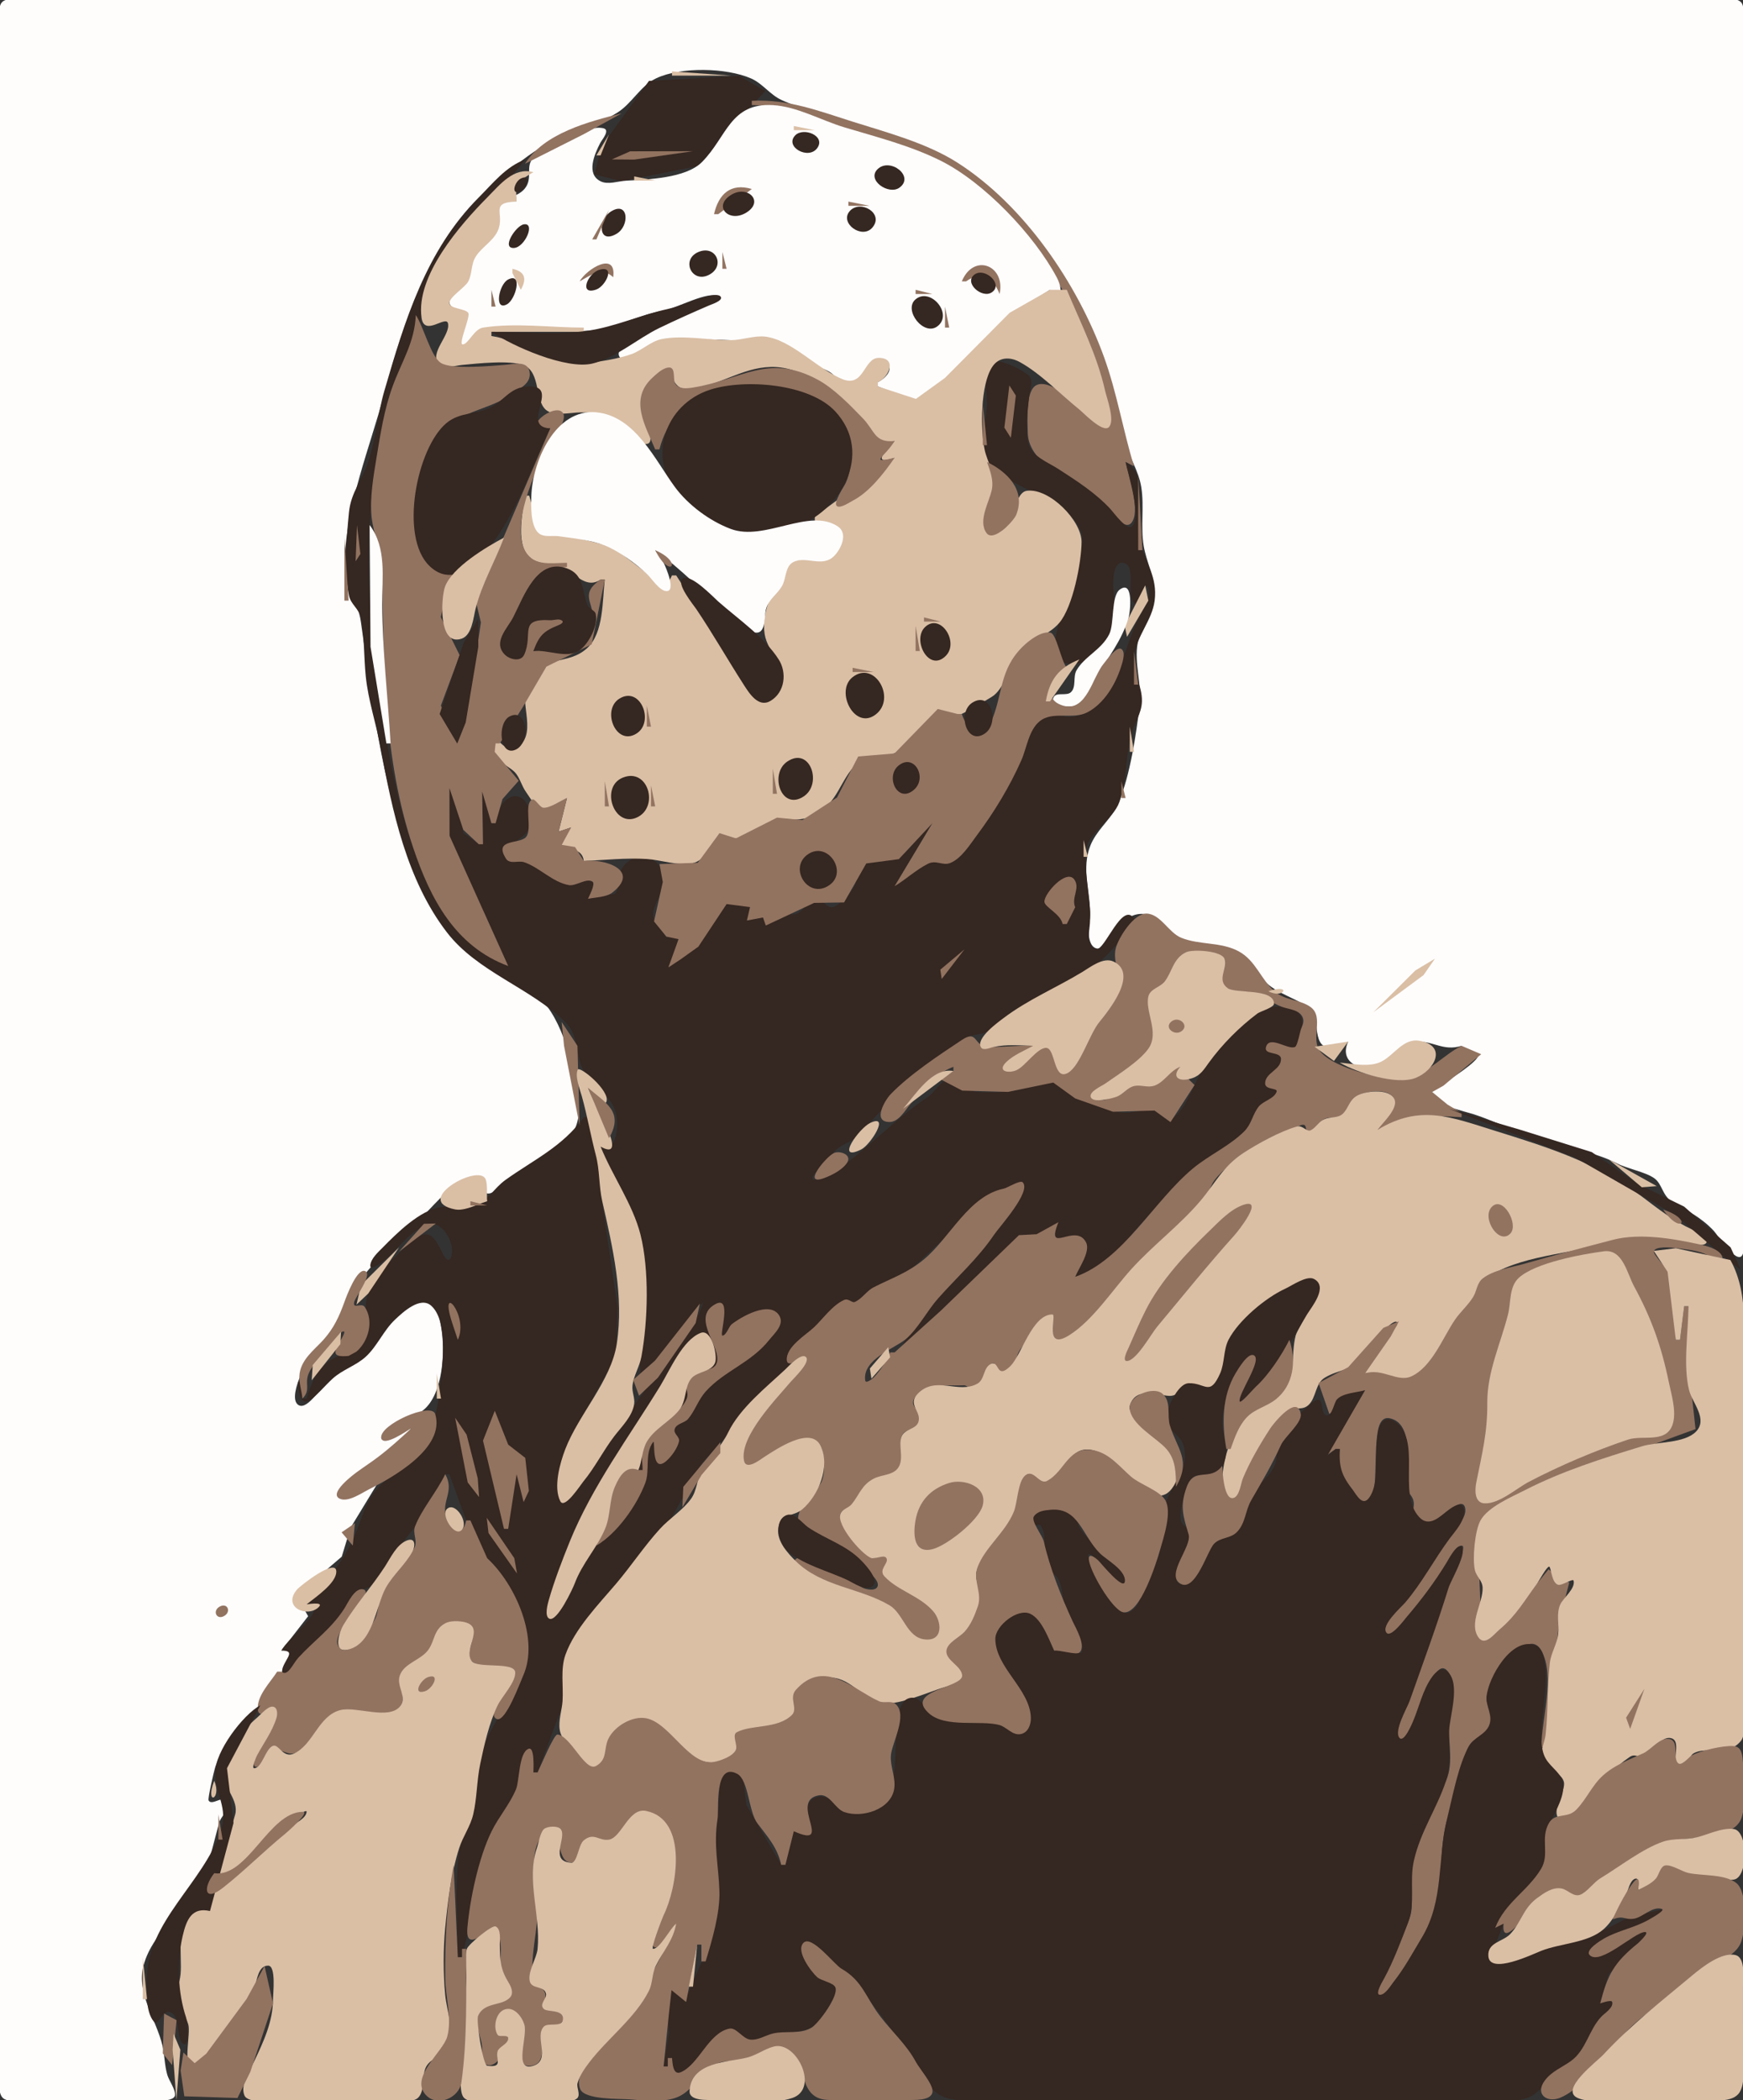 <?xml version="1.0" standalone="yes"?>
<svg xmlns="http://www.w3.org/2000/svg" width="415" height="500">
<rect width="100%" height="100%" fill="#333333" stroke="none"/>
<path style="fill:#fefdfc; stroke:none;" d="M67 393L73.364 384.805L70.568 379.895L81.368 370.628L83.46 363.749L90 353C88.879 353.5 87.848 353.935 86.764 354.485C82.109 356.846 78.827 356.126 84.1 351.844C88.971 347.888 94.03 344.988 98 340C97.041 340.385 91.722 343.556 90.933 342.697C90.232 341.934 91.986 340.657 92.427 340.365C95.096 338.597 98.241 337.803 100.784 335.743C105.527 331.9 106.033 321.631 105.038 316.001C104.709 314.142 104.289 311.225 102.775 309.903C100.506 307.92 96.744 311.031 95.014 312.435C91.485 315.298 90.186 319.261 87.197 322.402C84.726 324.998 80.874 325.652 78.256 328.205C77.023 329.407 73.379 335.794 71.13 334.565C69.256 333.541 70.802 329.341 71.344 328C73.745 322.055 79.066 317.951 81.648 312C85.965 302.053 93.266 296.965 100.689 289.545C104.367 285.868 107.42 281.721 112.802 280.394C116.545 279.471 113.91 285.012 116.836 284.071C118.868 283.417 120.332 281.162 122.142 280.061C128.209 276.371 138.295 272.76 137.735 263.999C137.237 256.213 134.616 244.344 129.301 238.431C125.525 234.232 119.551 232.171 115 228.929C108.271 224.136 103.414 217.505 100.06 210C91.299 190.394 88.924 169.082 85.927 148.087C85.127 142.484 81.772 139.208 82.059 133C82.676 119.685 87.937 106.812 91.433 94C95.269 79.943 99.891 64.385 109.368 53C115.119 46.092 122.157 38.868 130 34.37C135.361 31.295 141.731 30.076 146.94 26.841C150.488 24.637 152.431 20.465 156.207 18.658C162.032 15.87 172.955 16.099 178.826 18.679C181.586 19.892 183.322 22.537 186.087 23.813C190.717 25.95 196.137 27.093 201 28.65C210.371 31.649 220.909 34.325 229 40.071C244.217 50.878 256.586 68.586 262.883 86C265.126 92.203 265.733 98.756 267.672 105C268.839 108.756 271.104 112.069 271.733 116C272.473 120.623 271.53 125.379 272.314 130C272.946 133.72 274.842 137.148 274.736 141C274.615 145.387 271.686 148.806 270.896 153C269.964 157.944 271.941 163.027 271.338 168C270.474 175.129 269.103 184.382 266.391 190.986C264.882 194.66 261.928 196.809 260.149 200.174C257.319 205.526 259.281 211.456 259.548 217C259.664 219.408 258.665 222.255 259.713 224.546C260.376 225.995 261.706 226.253 262.858 225.182C265.986 222.276 267.344 216.993 272.799 217.64C276.085 218.03 277.369 222.12 280.346 223.353C284.657 225.138 289.724 224.221 293.972 226.409C297.536 228.245 298.87 231.706 301.73 234.211C304.464 236.606 308.395 237.707 311.413 239.703C314.986 242.065 311.543 250.499 317.927 249.345C318.837 249.181 320.29 248.325 321 248C318.613 253.031 324.32 255.568 328.864 253.51C331.815 252.173 333.582 248.451 337.032 248.069C341.059 247.623 343.506 250.414 348 249L347.167 250.333C347.584 253.049 352 250.349 352 251.167C352 252.785 345.068 257.042 343.667 258C342.962 258.482 340.333 259.011 340.333 260C340.333 262.814 348.981 264.66 351 265.333C357.626 267.542 364.21 271.063 371 272.667C375.811 273.803 380.506 274.691 385 277C387.53 278.3 391.692 279.005 393.833 280.5C395.785 281.863 395.761 284.601 398 286C401.748 288.343 404.783 289.627 408 293C408.886 293.929 413.513 301.174 414.833 298.833C415.473 297.699 415 295.27 415 294L415 281L415 236L415 69L415 18L415 5C415 3.813 415.452 1.452 414.5 0.5C412.452 -1.548 402.854 0 400 0L356 0L180 0L46 0L12 0C9.627 0 2.24 -1.24 0.5 0.5C-0.704 1.704 0 5.451 0 7L0 25L0 98L0 389L0 473L0 493C0 494.812 -0.842 498.95 1.167 499.833C3.397 500.815 7.572 500 10 500L32 500C33.641 500 41.497 500.953 41.667 498.833C41.78 497.417 40.241 495.396 39.833 494C39.159 491.689 39.215 489.32 38.667 487C37.22 480.873 32.428 474.589 34.167 468C36.468 459.279 45.53 454.066 48.667 446C50.234 441.97 51.04 438.07 52.167 434C52.56 432.578 54.029 431.559 54 430C53.932 426.394 50.566 430.266 49.667 428.667C49.422 428.232 50.913 421.868 51.167 421C52.054 417.958 54.944 415.585 56.667 413C60.546 407.181 65.888 401.224 69 395C70.38 392.239 69.149 392.241 67 393z"/>
<path style="fill:#dabfa5; stroke:none;" d="M160 17L160 18L174 18L160 17z"/>
<path style="fill:#352721; stroke:none;" d="M154.519 19.26L143.202 34.86L141.539 41.52L148.004 43.154L166.254 39.506L178.099 26.034L182.214 21.673L175.974 18.07L154.519 19.26z"/>
<path style="fill:#927360; stroke:none;" d="M179 24L179 25C186.547 25.156 192.871 28.132 200 30.258C208.413 32.768 217.331 35.117 225 39.526C237.53 46.732 250.032 61.964 256.104 75C259.009 81.236 261.6 87.272 263.112 94C263.53 95.857 264.807 99.115 264.057 100.998C263.345 102.785 256.865 96.6 255.997 95.939C253.986 94.408 249.659 90.386 246.822 91.676C244.062 92.931 244.679 100.499 244.71 102.979C244.811 111.147 256.98 114.897 262.22 119.818C263.282 120.815 267.391 126.284 269.183 124.678C271.831 122.305 268.68 112.909 268 110L270 111C267.378 102.423 265.917 93.434 262.859 85C256.507 67.485 243.902 48.931 228 38.75C220.663 34.053 211.266 31.577 203 28.962C194.939 26.412 187.569 23.54 179 24z"/>
<path style="fill:#fefdfc; stroke:none;" d="M209 91L209 92L218.083 95.556L226 89.972L241.222 74.472L250 69C253.147 71.686 252.939 68.539 251.583 66C246.168 55.858 234.279 43.417 224 38.278C216.761 34.658 208.697 32.622 201 30.305C195.453 28.636 189.816 25.364 184 25.028C173.84 24.44 173.072 32.594 167.139 38.583C163.303 42.455 154.192 42.727 149 43.028C147.182 43.133 144.792 44.02 143.056 43.194C139.42 41.466 141.58 36.662 142.889 34.083C143.28 33.312 145.412 30.927 143.639 30.528C139.581 29.615 130.044 34.82 127.139 37.444C124.834 39.526 127.086 42.41 124.889 44.972C123.2 46.942 120.228 47.011 118.722 48.722C117.363 50.267 118.636 53.104 117.583 55C116.54 56.879 114.658 58.188 113.5 60C112.102 62.188 112.099 64.834 110.667 67C109.676 68.498 107.462 69.877 107.056 71.695C106.619 73.644 110.279 73.608 110.806 75.305C111.401 77.226 108.304 80.537 109.722 82.167C110.396 82.941 111.527 81.245 111.833 80.917C114.382 78.183 116.351 78.008 120 78C126.75 77.984 134.413 79.307 141 78.667C146.706 78.112 152.274 74.872 158 73.945C161.059 73.449 168.573 69.117 171.333 70.556C172.442 71.134 167.361 72.892 167 73.028C161.555 75.079 156.027 77.819 151 80.75C149.893 81.395 146.024 83.37 147.722 85.25C148.835 86.483 151.117 84.41 152.083 83.917C153.607 83.138 155.738 81.373 157.306 80.945C159.676 80.296 163.299 81.35 166 81C169.933 80.49 174.012 81.296 177.972 80.972C179.834 80.82 181.45 79.732 183.25 80.528C186.184 81.825 188.325 84.378 191.083 85.917C193.181 87.087 195.751 87.381 197.75 88.695C198.973 89.498 199.737 91.245 201.25 91.556C205.869 92.503 207.101 84.413 209.944 85.667C213.61 87.283 211.064 89.948 209 91z"/>
<path style="fill:#927360; stroke:none;" d="M125 39L139 31.941L148 27C140.117 28.952 129.476 31.765 125 39z"/>
<path style="fill:#dabfa5; stroke:none;" d="M167.976 31.341L167.024 34.659L167.976 31.341M189 30L189 31L194 31L189 30z"/>
<path style="fill:#352721; stroke:none;" d="M189.326 32.241C186.728 34.979 192.53 38.161 194.596 35.237C196.656 32.323 191.263 30.201 189.326 32.241z"/>
<path style="fill:#dabfa5; stroke:none;" d="M142 37L143 37L145 32L142 37z"/>
<path style="fill:#927360; stroke:none;" d="M187.333 32.667L187.667 34.333L187.333 32.667M165 36L150.032 36.031L145.671 37.952L151.005 37.996L165 36z"/>
<path style="fill:#352721; stroke:none;" d="M143 273L152.667 295L153 314L152.333 324L152.5 327.333L157 324L164.667 313L167.5 310L166.333 313L160.667 321L141.5 348L136 355.167L134 358L133 353L137.167 340L146.667 323L147 311L143.167 285L142.667 277L140 266L139 266C133.962 273.005 127.093 276.106 120.379 280.908C117.63 282.874 116.227 285.822 112.921 287.123C110.046 288.254 107.754 287.029 104.91 287.427C99.954 288.122 94.43 293.664 91.063 297.085C90.025 298.14 88.311 299.653 88.167 301.252C88.003 303.077 91.929 299.723 92.174 299.512C94.973 297.102 98.855 291.626 102.87 291.461C105.947 291.335 108.499 296.774 107.401 299.364C106.841 300.686 105.85 299.387 105.525 298.704C102.859 293.088 101.517 292.103 96.166 297.21C93.174 300.066 89.015 304.043 87.607 308C86.31 311.648 88.254 315.46 86.067 318.941C84.142 322.006 81.204 322.172 78.468 324.008C75.396 326.07 74.002 329.619 73 333L72 333L72 329L71 329C71.32 338.055 75.153 331.953 79.176 328.261C81.567 326.068 84.793 325.157 87.13 322.987C89.856 320.458 91.304 316.789 94.066 314.183C95.886 312.467 100.072 308.517 102.696 310.906C106.921 314.752 105.23 326 104.692 331C104.085 336.632 102.497 342.512 98.648 346.838C95.751 350.094 91.569 351.886 88.993 355.441C86.288 359.174 85.638 363.56 83.587 367.559C80.792 373.008 76.98 377.425 73 382C79.23 381.908 68.265 390.194 67 393C70.392 393 68.233 394.615 67.333 397C67.172 397.428 66.763 399.828 68 399.333C69.472 398.745 70.524 395.832 71.667 394.667C73.832 392.458 76.61 391.023 78.667 388.667C80.954 386.045 82.158 382.602 84.333 380C86.106 377.88 88.915 378.137 90.667 376C92.554 373.697 93.544 370.478 95.333 368C99.543 362.171 104.099 358.223 106 351L107 351L113.546 369L116.208 374.644L116 371C120.073 376.904 126.741 386.414 125.699 394C124.514 402.623 117.07 408.871 114.886 417.01C113.652 421.611 113.484 426.39 112.385 431C111.493 434.744 109.63 438.138 109.184 442C108.279 449.838 109 458.114 109 466L110 466L116.698 438L122.366 428L126.201 417.054L127 422L128 422L133.94 406L135.569 393L159.546 362L167.06 348.412L185.745 328L198.056 312.787L214.588 304.394L231.94 288.134L242.116 282.477L237.153 292.134L218.338 314.412L213.685 322.306L216.611 320.894L223 314L234.94 302.995L243.444 294.023L246.454 295.056L252 291L251.108 292.602C249.245 297.625 255.96 293.266 257.695 295.965C258.968 297.945 256.584 302.009 256 304C262.84 303.076 265.913 298.004 270.222 293C274.668 287.837 279.784 282.609 285 278.222C288.678 275.129 293.813 272.861 296.972 269.306C298.324 267.784 298.545 265.84 299.694 264.25C300.9 262.582 304.036 261.931 304.556 259.861C305.16 257.454 300.973 259.724 301.444 257.861C302.032 255.542 305.805 254.866 305.417 252.111C305.223 250.737 301.528 250.284 302.056 249.222C303.136 247.046 307.379 250.932 309.167 249.361C309.711 248.883 309.299 247.221 309.528 246.528C311.576 240.322 307.161 238.799 301.083 240.111C294.401 241.554 287.794 251.271 285.056 257C284.01 259.187 281.089 266.389 278.111 266.556C277.053 266.615 276.247 264.363 274.889 264.139C272.62 263.765 270.289 265.008 268 264.944C265.203 264.867 261.612 263.516 259 262.5C256.047 261.351 253.818 258.012 250.778 257.333C248.477 256.82 246.134 258.479 244 259.111C240.462 260.16 236.662 260.144 233 260C230.224 259.891 227.821 256.634 226 256.667C224.716 256.689 222.192 260.351 221 261.139C214.085 265.71 208.548 271.551 202 276.583C201.301 277.12 193.453 282.146 193.444 280.583C193.436 279.127 195.787 278.27 196.611 277.389C197.682 276.244 197.963 274.667 199.194 273.639C201.092 272.056 203.336 271.74 205 269.75C212.354 260.956 220.642 253.836 229.972 247.222C231.609 246.062 233.364 246.474 235.083 245.639C238.292 244.08 241.011 241.375 244 239.444C248.663 236.433 253.974 234.568 258.611 231.472C262.448 228.911 264.813 226.169 267.694 222.694C268.338 221.918 270.885 219.952 270.028 218.694C267.165 214.497 263.02 226.439 261.028 225.944C258.901 225.417 259.192 222.575 259.389 221C260.192 214.586 257.88 208.35 258.639 202.083C259.069 198.529 265.106 194.952 266.5 191C268.305 185.881 267.969 180.2 269.306 175C270.008 172.265 271.815 169.916 271.889 167C271.987 163.164 269.569 160.041 270.083 156C270.681 151.305 274.319 147.696 274.917 143C275.628 137.415 272.807 133.973 271.333 129C269.631 123.255 274.063 113.279 268 110C268.531 112.809 271.916 123.134 269.5 125.333C268.31 126.416 265.101 121.96 264.417 121.222C260.805 117.328 256.438 114.543 252 111.667C249.891 110.3 246.826 109.094 245.417 106.917C243.66 104.202 244.799 97.198 245.083 94C245.19 92.804 246.006 90.816 245.194 89.722C244.109 88.26 237.097 84.802 235.722 86.361C234.02 88.292 235 93.606 235 96C235 99.106 233.058 106.965 234.722 109.389C239.876 116.892 252.999 117.426 257.25 126.083C258.621 128.875 256.691 133.277 255.833 136C254.171 141.28 251.488 148.582 251.083 154C250.756 158.383 254.498 158.306 258 157.75C266.402 156.415 265.613 146.019 265.083 140C264.958 138.57 264.916 133.25 267.694 134.056C270.817 134.96 267.593 142.583 270.583 143.944C271.935 144.56 272.29 138.485 273.139 139.667C274.602 141.703 272.146 145.21 271.222 147C268.026 153.191 267.085 160.467 262.583 165.972C260.703 168.272 258.113 170.573 255 170.667C252.176 170.752 248.883 168.865 246.5 171.333C244.41 173.499 244.128 178.248 242.778 181C238.951 188.797 234.396 196.459 228.611 203C227.652 204.084 226.364 205.986 224.694 205.361C223.47 204.903 223.684 203.141 221.917 203.833C219.044 204.958 215.4 208.965 213 211L222 196C218.808 198.006 217.226 202.414 213.833 204.167C211.11 205.574 208.316 203.425 206.167 204.5C204.022 205.572 204.477 208.147 203.833 210C203.141 211.994 201.607 213.644 200 215C196.535 217.923 196.666 213.5 194 214.167C191.989 214.669 191.541 216.716 189.833 217.5C188.335 218.188 186.888 217.005 185.333 217.5C184.188 217.865 183.688 219.72 182.333 220C181.575 220.157 183.124 217.916 182.5 217.5C180.948 216.465 179.699 219.188 178.333 219C177.418 218.874 179.636 216.162 179.333 215.5C179.278 215.38 173.508 214.186 173 214.333C168.312 215.697 168.607 221.759 166.5 224.833C165.558 226.208 163.345 226.77 162 227.667C161.465 228.023 159.869 230.124 159.167 230C158.906 229.954 163.28 224.674 162.5 223.333C161.462 221.548 159.687 223.417 158.5 223C158.654 223.054 155.7 218.935 155.667 218.833C154.592 215.608 159.063 211.969 157.833 208C156.062 202.284 149.343 202.968 147.5 208C147.071 209.173 147.433 211.838 146.5 212.667C145.523 213.535 144.099 212.333 143 212.333C141.518 212.333 141.162 213.205 140 214C140.39 213.316 142.183 211.076 141.308 210.118C140.159 208.858 136.582 210.24 134.999 209.896C131.562 209.149 128.752 206.695 125.591 205.319C124.165 204.698 121.856 204.692 120.914 203.292C119.552 201.268 125.481 199.734 125.941 196.92C127.457 187.653 119.185 186.937 118 196L117 196L114.797 187.562L115 201L114 201L110.333 198.361L108.75 188.111L105.333 187.333L106.889 198L110.278 211.917L115.278 217.222L121 230C100.492 219.427 95.275 194.963 91.68 174C87.38 148.932 85.695 123.001 91.938 98C93.297 92.558 96.203 87.987 98.049 82.783C100.662 75.419 101.642 67.974 105.606 61C110.639 52.147 118.979 46.061 125 38C120.464 39.658 117.385 43.608 114 47C101.386 59.643 96.401 76.291 91.528 93C89.918 98.518 89.416 104.639 87.667 110C86.246 114.354 83.568 117.127 83.083 122C82.505 127.815 81.857 136.182 83.111 141.889C83.559 143.925 85.463 144.927 85.889 147.028C86.79 151.478 86.621 156.463 87.083 161C87.68 166.857 89.56 172.252 90.611 178C93.363 193.049 96.84 209.567 106.417 222C113.688 231.439 126.219 235.131 134.583 243.333C138.005 246.689 136.914 251.147 138.944 254.972C140.93 258.713 145.541 260.609 146.639 265C147.404 268.062 146.847 274.465 143 273z"/>
<path style="fill:#dabfa5; stroke:none;" d="M213 105C210.649 107.438 207.487 110.854 213 109L194 123L194 124C197.693 124.755 201.858 126.389 199.081 130.86C196.183 135.525 189.931 131.093 187.361 135.052C184.45 139.537 181.159 145.41 182.063 151.001C182.789 155.499 187.804 159.11 185.269 163.86C182.61 168.843 179.089 165.195 177.042 161.978C171.73 153.627 166.353 145.324 161 137L160 137L158.447 140.147L154.61 136.924L145.7 130.138L133.001 126.995L128.563 126.844L126 118L125 118C124.467 122.033 122.43 130.507 126.781 133.182C129.036 134.568 132.085 134.157 134.484 135.439C137.422 137.008 139.74 140.172 143 138L144 138C143.408 142.985 143.767 150.711 139.787 154.329C135.166 158.53 129.692 155.643 125.935 161.995C123.092 166.802 127.979 173.66 123.671 177.699C120.617 180.562 117.186 173.832 116.699 174.694C114.005 179.472 120.72 181.908 122.593 183.866C123.737 185.063 124.231 187.205 125.259 188.588C126.07 189.678 127.83 192.945 129.319 193.069C130.943 193.205 133.656 190.782 135 190L133 198L136 197L134.528 198.5C129.49 204.689 138.382 199.655 139 205C143.878 204.774 149.147 204.211 154 204.521C157.404 204.739 161.465 206.216 164.835 205.523C168.299 204.81 168.694 201.115 171.476 199.679C172.866 198.962 174.544 199.871 176.029 199.594C179.237 198.994 181.88 196.588 185.001 195.707C187.975 194.868 190.79 195.594 193.687 194.166C199.675 191.214 199.793 185.822 204.123 181.666C206.763 179.132 210.728 180.772 213.742 178.951C216.947 177.014 218.592 173.28 221.628 171.119C223.803 169.571 224.88 171.308 226.983 170.746C229.458 170.086 233.819 167.282 236.112 165.928C239.125 164.148 240.579 158.148 242.886 155.382C245.489 152.263 249.629 151.309 252.204 148.304C255.433 144.537 257.485 133.952 257.511 129.04C257.538 123.97 249.877 116.163 244.517 116.848C240.777 117.326 241.948 127.968 235.812 126.617C232.486 125.885 236.584 118.102 236.799 116.462C237.226 113.213 235.058 110.104 234.423 107C233.422 102.101 233.41 91.63 236.259 87.333C237.833 84.959 240.465 84.924 242.789 86.193C247.694 88.872 252.601 93.979 256.997 97.509C257.971 98.292 262.614 103.192 264.04 101.678C265.523 100.102 263.515 94.773 263.113 93C261.191 84.519 257.336 76.985 254 69L253 69L251 69L250 69L240.389 74.472L225 89.972L218.083 94.972L209 92L209 91C211.518 89.958 213.79 85.213 209.204 85.205C205.631 85.199 205.769 92.349 200.593 90.277C194.694 87.916 188.513 80.957 182.285 80.154C179.664 79.816 176.691 80.978 173.999 80.992C168.816 81.017 162.498 79.695 157.455 80.75C155.006 81.263 152.83 83.393 150.459 84.277C147.579 85.352 142.046 86.341 139 86.4C131.597 86.545 124.308 81.095 117 80L117 79L139 79L139 78C131.327 78 122.563 76.794 115 78C112.851 78.343 111.49 82 110.167 82C109.028 82 112.078 75.387 111.5 74.5C110.814 73.447 107 73.509 107 72.167C107 70.68 110.756 68.448 111.5 67C112.489 65.076 112.087 62.909 113.333 61C114.757 58.818 117.405 57.39 118.5 55C120.387 50.883 116.301 48.176 123 48L123 47C122.453 43.692 124.232 42.59 127 41C122.346 39.709 119.103 43.889 116.019 47.004C109.677 53.41 98.931 65.628 100.374 75.686C101.027 80.239 106.208 74.971 106.663 76.992C107.294 79.793 102.148 84.024 104.447 86.601C105.648 87.948 108.524 87.033 110.011 86.89C113.467 86.557 121.718 85.645 124.829 87.024C128.701 88.74 127.318 95.149 129.922 97.534C131.773 99.229 135.894 98.206 138.154 98.187C142.14 98.152 145.113 99.003 148.183 101.614C149.513 102.745 152.044 106.176 154.12 105.68C155.788 105.28 154.189 102.037 153.915 101.191C152.382 96.455 152.578 92.62 156.861 89.408C160.942 86.349 158.971 93.051 164.073 92.636C170.886 92.083 176.444 87.564 183.431 87.366C191.805 87.13 198.329 93.798 204.041 98.942C207.542 102.095 207.708 106.592 213 105z"/>
<path style="fill:#352721; stroke:none;" d="M208.966 40.26C206.242 42.875 211.601 46.521 214.152 44.681C217.871 41.998 211.928 37.417 208.966 40.26M124 42.513C122.456 43.285 121.519 46.728 124 45.487C125.544 44.715 126.481 41.272 124 42.513z"/>
<path style="fill:#dabfa5; stroke:none;" d="M151 42L151 43L156 43L151 42z"/>
<path style="fill:#927360; stroke:none;" d="M216.333 42.667L216.667 43.333L216.333 42.667M170 51L171 51L179 45C173.955 43.519 171.113 46.174 170 51z"/>
<path style="fill:#352721; stroke:none;" d="M174.284 46.278C169.521 49.018 173.531 53.189 177.697 50.617C182.006 47.956 178.056 44.109 174.284 46.278z"/>
<path style="fill:#927360; stroke:none;" d="M202 48L202 49L207 49L202 48z"/>
<path style="fill:#352721; stroke:none;" d="M145.519 50.326C142.388 52.25 142.304 58.272 146.783 55.674C149.98 53.82 149.683 47.768 145.519 50.326M202.326 50.252C199.792 53.113 205.26 57.075 207.714 54.178C210.592 50.782 204.819 47.438 202.326 50.252z"/>
<path style="fill:#927360; stroke:none;" d="M141 57L142 57L145 50L141 57M150.333 50.667L150.667 52.333L150.333 50.667M200.333 50.667L200.667 52.333L200.333 50.667M209.671 51.361L209.977 53.639L209.671 51.361z"/>
<path style="fill:#352721; stroke:none;" d="M124.697 53.422C122.827 53.742 119.249 59.229 122.395 59.038C124.981 58.881 127.581 52.929 124.697 53.422z"/>
<path style="fill:#927360; stroke:none;" d="M121.333 55.667L121.667 56.333L121.333 55.667M165 60L171 59L165 60z"/>
<path style="fill:#352721; stroke:none;" d="M166.265 60.009C162.097 61.793 164.668 67.477 168.735 65.472C172.807 63.464 170.497 58.197 166.265 60.009z"/>
<path style="fill:#927360; stroke:none;" d="M120.667 60.333L122.333 60.667L120.667 60.333M172 60L172 64L173 64L172 60z"/>
<path style="fill:#352721; stroke:none;" d="M108.726 62.748L107.934 66.252L108.726 62.748z"/>
<path style="fill:#927360; stroke:none;" d="M138 67C140.931 65.357 143.277 63.496 146 66C146.83 59.669 139.684 63.994 138 67M229 67L230 67C233.84 64.319 236.35 65.891 238 70C239.473 63.128 231.789 60.185 229 67z"/>
<path style="fill:#352721; stroke:none;" d="M142.778 64.219C139.872 65.027 137.711 70.482 142.008 68.916C144.197 68.118 146.64 63.147 142.778 64.219z"/>
<path style="fill:#dabfa5; stroke:none;" d="M122 64L122 65L124 69C125.498 66.387 125.012 64.645 122 64z"/>
<path style="fill:#352721; stroke:none;" d="M231.958 65.415C229.474 67.377 233.805 71.144 236.12 69.619C239.06 67.683 234.4 63.486 231.958 65.415M120.997 66.543C118.774 67.664 117.552 74.15 120.698 72.457C122.786 71.334 124.528 64.763 120.997 66.543z"/>
<path style="fill:#dabfa5; stroke:none;" d="M189.884 65.884L190.662 66.981L189.884 65.884z"/>
<path style="fill:#927360; stroke:none;" d="M117 69L117 73L118 73L117 69M218 69L218 70L222 70L218 69z"/>
<path style="fill:#352721; stroke:none;" d="M117 79C122.119 82.471 134.742 88.023 141 86.57C146.576 85.274 151.846 80.573 157 78.088C160.954 76.181 164.943 74.394 168.972 72.662C169.397 72.479 172.113 71.612 171.634 70.708C171.14 69.775 168.68 70.513 167.995 70.671C164.916 71.385 162.1 72.893 159 73.57C152.638 74.959 146.405 77.795 140 78.736C132.565 79.829 124.508 79 117 79M217.945 71.31C215.056 73.844 219.968 80.164 223.215 77.673C227.044 74.736 221.438 68.246 217.945 71.31z"/>
<path style="fill:#927360; stroke:none;" d="M234.667 71.333L236.333 71.667L234.667 71.333M225 73L225 78L226 78L225 73M106 74L107 78L106 74M99 75C98.732 81.515 95.647 86.044 93.47 92.007C91.483 97.452 90.58 103.299 89.64 109C88.919 113.369 88.016 118.581 88.472 123C88.934 127.488 90.909 131.369 90.99 136C91.383 158.484 91.202 180.565 98.433 202C102.511 214.089 108.421 225.326 121 230L107.036 199L107.015 187.631L110.309 197.573L114 201L115 201L114.797 188.435L117 196L118 196L119.639 190.25L123.5 185.889L117.778 179L118 177L119 177L124.498 168.326L130.103 158.715L140.876 153.413L144 138L143 138C137.158 141.931 142.576 144.047 140.805 149.141C138.436 155.959 132.618 154.284 127 155C127.757 153.838 128.53 152.289 129.569 151.324C130.276 150.669 134.052 148.968 134.046 148.032C134.036 146.381 127.326 147.27 126.477 147.903C124.17 149.621 125.572 153.223 124.111 155.44C123.456 156.433 121.995 156.039 121.255 155.44C118.504 153.211 120.821 150.046 122.037 147.745C125.067 142.014 127.93 135.336 135 135L135 134C132.489 133.998 128.723 134.601 126.589 132.972C120.3 128.174 126.938 113.193 129.645 108C130.549 106.265 135.417 100.222 133.998 98.272C132.073 95.628 123.089 102.799 131 102L118.139 132.028L113.25 143L114.5 148.194L113.056 158L110.778 172L108.917 176.556L104.972 168L109.444 156L104.944 146.917L106.25 141.222L108 138L108 137C93.94 131.896 97.562 106.151 109.086 99.719C113.482 97.266 117.895 96.687 122.145 93.644C123.789 92.467 126.291 91.325 126.13 88.934C125.908 85.632 122.337 86.724 120.189 86.878C116.987 87.107 107.507 88.045 104.96 86.402C102.558 84.853 100.843 77.718 99 75z"/>
<path style="fill:#352721; stroke:none;" d="M105.105 76.562L104.314 82.133L105.105 76.562z"/>
<path style="fill:#dabfa5; stroke:none;" d="M144.667 77.333L145.333 77.667L144.667 77.333z"/>
<path style="fill:#927360; stroke:none;" d="M239.08 85.29L244.24 87.858L239.08 85.29M156 107L157 107C160.527 93.238 173.737 90.482 186 92.611C191.09 93.495 197.556 95.146 200.333 100.083C202.833 104.528 203.414 110.415 201.361 115C201 115.806 198.107 119.967 199.361 120.556C200.283 120.988 202.286 119.591 203.056 119.194C207.001 117.162 210.516 112.599 213 109C206.688 110.495 210.768 108.754 213 105C208.202 105.486 208.356 102.628 205.418 99.58C202.37 96.417 198.539 92.464 194.661 90.379C182.892 84.052 176.601 90.395 165.037 92.266C163.644 92.492 161.715 92.74 160.787 91.386C160.178 90.499 160.916 87.615 159.451 87.506C158.001 87.397 156.271 89.069 155.312 89.955C149.777 95.068 153.587 101.244 156 107M240.32 91.761L239.137 101.823L240.68 104.239L241.863 94.177L240.32 91.761z"/>
<path style="fill:#352721; stroke:none;" d="M131 102C123.302 101.596 134.435 91.078 125 92.088C121.392 92.474 119.917 95.366 116.94 96.935C113.412 98.794 109.559 98.001 106.278 100.745C99.222 106.647 95.003 127.843 102.282 134.782C110.61 142.721 119.924 125.903 122.907 120C125.875 114.128 128.054 107.879 131 102M169.081 92.785C158.123 96.325 154.09 109.132 161.508 117.844C168.422 125.965 178.945 128.86 189 125.592C200.062 121.996 208.192 108.002 198.86 97.938C192.718 91.314 177.289 90.133 169.081 92.785M94.861 94.366L94.019 100.634L94.861 94.366z"/>
<path style="fill:#927360; stroke:none;" d="M234 96L234 106L235 106L234 96M358.112 96.933L359.718 97.661L358.112 96.933z"/>
<path style="fill:#fefdfc; stroke:none;" d="M156 131C162.057 135.408 167.391 140.931 173 145.908C174.717 147.432 177.701 150.824 180.283 150.625C182.365 150.464 181.988 146.509 182.348 145.135C183.033 142.515 185.167 141.521 186.318 139.279C187.182 137.597 186.964 134.812 188.875 133.832C191.991 132.235 195.818 135.287 198.673 132.309C200.301 130.612 201.946 127.002 199.5 125.354C192.7 120.772 182.043 128.954 174 125.939C169.01 124.069 163.857 120.253 160.703 115.972C155.973 109.555 151.259 99.043 141.973 98.168C132.223 97.249 126.807 109.797 126.512 118C126.428 120.346 126.295 125.025 128.118 126.817C129.371 128.047 131.447 127.453 133.004 127.667C136.342 128.125 140.763 128.611 143.882 129.816C147.176 131.09 151.449 134.216 154.054 136.676C155.157 137.717 156.934 140.544 158.552 140.727C161.143 141.021 158.476 134.921 158.105 134.203C157.541 133.107 156.669 131.997 156 131z"/>
<path style="fill:#927360; stroke:none;" d="M235 110C235.733 112.119 236.601 114.259 236.155 116.544C235.587 119.453 232.767 123.966 234.878 126.905C236.532 129.209 241.362 124.046 241.958 122.568C244.327 116.687 239.753 112.29 235 110M271 113L271 131L272 131L271 113M85 125L84.671 133.634L85.806 131.894L85 125z"/>
<path style="fill:#fefdfc; stroke:none;" d="M88 125L88.22 154L92 177L93 177C92.344 166.038 91.063 154.985 91.003 144C90.967 137.482 92.118 130.467 88 125z"/>
<path style="fill:#927360; stroke:none;" d="M82 128L82 143L83 143L82 128z"/>
<path style="fill:#dabfa5; stroke:none;" d="M120 128C115.838 130.209 107.631 135.086 105.946 139.717C105.032 142.228 104.256 154.017 109.913 152.062C112.376 151.212 112.702 147.078 113.217 144.999C114.674 139.122 117.862 133.671 120 128z"/>
<path style="fill:#927360; stroke:none;" d="M156 131C159.504 138.077 162.836 133.94 156 131M266.548 134.529L267.452 138.226L266.548 134.529z"/>
<path style="fill:#352721; stroke:none;" d="M127 155C130.508 154.631 135.075 156.941 138 154.833C140.138 153.293 142.484 148.948 141.833 146.167C141.616 145.237 140.234 145.05 139.833 144C138.556 140.654 139.077 136.811 135 135.333C127.799 132.724 124.677 142.132 122.167 147C120.836 149.581 117.281 152.889 120.167 155.833C121.338 157.029 124.013 157.698 124.833 155.833C127.021 150.86 123.331 147.241 131 147.667C131.833 147.713 132.9 147.256 133.667 147.667C134.541 148.135 133.384 148.68 133 148.833C129.427 150.262 128.36 151.308 127 155M162.525 137.754C160.88 138.9 165.15 144.076 165.772 145.001C169.727 150.877 173.22 157.016 177.042 162.967C178.352 165.006 180.536 168.582 183.421 166.894C186.91 164.853 187.409 160.139 185.399 157.003C181.955 151.63 175.744 147.385 171 143.202C169.81 142.153 164.416 136.436 162.525 137.754z"/>
<path style="fill:#dabfa5; stroke:none;" d="M272.667 139.366L267.769 148.991L268.343 151.634L273.412 143.005L272.667 139.366z"/>
<path style="fill:#fefdfc; stroke:none;" d="M266.62 140.366C264.509 141.902 265.367 148.462 264.104 150.996C262.24 154.737 258.221 156.254 256.308 159.613C255.434 161.149 256.302 163.541 254.99 164.8C253.977 165.774 251.625 164.751 250.932 165.9C249.236 168.713 256.352 168.517 257.566 167.704C259.674 166.293 259.658 163.457 260.868 161.429C263.837 156.457 267.011 152.724 268.735 147.001C269.05 145.956 270.008 137.9 266.62 140.366z"/>
<path style="fill:#352721; stroke:none;" d="M113.829 147.366L110.412 153L104.676 170L108.866 177.046L110.884 172L113.884 154L113.829 147.366z"/>
<path style="fill:#927360; stroke:none;" d="M220 147L220 148L224 148L220 147z"/>
<path style="fill:#352721; stroke:none;" d="M220.259 149.289C217.07 152.308 221.149 160.229 225.189 156.15C228.463 152.844 223.883 145.859 220.259 149.289z"/>
<path style="fill:#927360; stroke:none;" d="M218 149L218 155L219 155L218 149M229 170L228 170L223.278 168.806L212.972 179.389L204.333 180.111L199.278 189.889L191.028 195.25L185 194.667L175.222 199.611L171.306 198.361L166.139 205.417L157.028 205.722L157.806 210L155.722 219.389L158.667 223L161.556 223.611L159.139 230.333L162.083 228.389L166.278 225.389L173 215.25L178.583 215.972L177.833 219.167L181.667 218.444L182.333 220.361L193.833 214.972L200.972 214.861L206.25 205.583L214 204.556L222 196L213 211C215.691 209.371 218.196 207.015 220.995 205.634C222.91 204.689 224.45 206.198 226.255 205.467C228.897 204.398 230.869 201.183 232.502 198.999C236.675 193.416 240.362 187.383 243.182 181C244.467 178.092 244.942 173.853 247.517 171.744C250.677 169.158 255.351 171.457 258.937 169.577C262.824 167.54 265.505 163.073 266.833 159.016C267.143 158.067 268.123 155.388 267.043 154.562C265.894 153.683 263.381 157.303 262.844 157.931C260.124 161.114 258.718 169.666 253.11 168.002C247.687 166.393 251.041 160.946 254 159C252.654 157.411 251.537 150.935 250.142 150.64C247.945 150.174 244.99 152.5 243.56 153.896C237.814 159.508 238.847 165.356 235.979 171.882C233.624 177.24 230.194 173.604 229 170M270 155L270 163L271 163L270 155z"/>
<path style="fill:#dabfa5; stroke:none;" d="M249 167L250 167L257 157C252.068 158.992 249.922 161.776 249 167M291 158L285.585 164.87L291 158M317.5 158.5L318.5 159.5L317.5 158.5z"/>
<path style="fill:#927360; stroke:none;" d="M203 159L203 160L208 160L203 159z"/>
<path style="fill:#352721; stroke:none;" d="M202.941 161.271C198.792 164.624 203.492 173.973 208.506 170.108C213.519 166.245 208.158 157.055 202.941 161.271M94.305 163.562L94.459 170.438L94.305 163.562M253.81 163.457L255.19 165.409L253.81 163.457M147.493 166.33C143.15 169.01 146.62 177.721 151.52 174.67C155.921 171.931 152.494 163.244 147.493 166.33z"/>
<path style="fill:#dabfa5; stroke:none;" d="M269.611 166.056L269.972 167.944L269.611 166.056z"/>
<path style="fill:#352721; stroke:none;" d="M231.458 167.33C227.871 169.671 230.132 177.577 234.455 174.67C238.092 172.225 236.006 164.36 231.458 167.33z"/>
<path style="fill:#927360; stroke:none;" d="M154 168L154 173L155 173L154 168z"/>
<path style="fill:#352721; stroke:none;" d="M121.395 170.544C118.294 172.065 118.898 180.347 122.838 178.456C126.375 176.759 125.603 168.479 121.395 170.544z"/>
<path style="fill:#dabfa5; stroke:none;" d="M269 173L269 179L270 179L269 173z"/>
<path style="fill:#352721; stroke:none;" d="M96.984 178.76L98.102 184.24L96.984 178.76M187.491 181.289C183.068 184.21 186.015 193.228 191.407 189.587C195.835 186.596 192.91 177.71 187.491 181.289M213.926 182.288C210.745 184.879 213.662 191.343 217.528 188.112C220.948 185.254 217.691 179.222 213.926 182.288z"/>
<path style="fill:#927360; stroke:none;" d="M146 186L152 184L146 186M184 183L184 189L185 189L184 183z"/>
<path style="fill:#352721; stroke:none;" d="M148.273 185.15C142.796 187.386 146.191 197.241 151.727 194.592C156.983 192.078 154.3 182.689 148.273 185.15z"/>
<path style="fill:#927360; stroke:none;" d="M144 186L144 192L145 192L144 186z"/>
<path style="fill:#dabfa5; stroke:none;" d="M263.894 187.156L264.557 189.674L263.894 187.156z"/>
<path style="fill:#927360; stroke:none;" d="M267 186L267 190L268 190L267 186M155 187L155 192L156 192L155 187M140 214C141.687 213.65 144.403 213.621 145.81 212.506C152.798 206.967 143.349 204.336 139 205L136.921 201.667L133.755 201.144L136 197L133 198L135 190C133.561 190.554 130.86 192.499 129.319 192.306C128.483 192.201 127.377 189.982 126.676 190.366C124.673 191.462 126.801 197.316 125.282 199.245C123.828 201.093 117.367 199.564 120.477 204.444C121.371 205.847 123.412 204.841 124.745 205.273C128.372 206.449 131.526 210.05 135.472 210.741C137.108 211.027 139.673 208.964 141.069 209.912C141.862 210.45 140.21 213.446 140 214M264.333 194.667L264.667 196.333L264.333 194.667z"/>
<path style="fill:#352721; stroke:none;" d="M101.997 198.757L103.095 203.243L101.997 198.757z"/>
<path style="fill:#dabfa5; stroke:none;" d="M258 200L258 204L259 204L258 200z"/>
<path style="fill:#352721; stroke:none;" d="M192.494 203.311C187.548 206.491 192.394 214.314 197.487 210.73C201.939 207.598 197.148 200.318 192.494 203.311z"/>
<path style="fill:#927360; stroke:none;" d="M253 220L254 220L256 216C255.002 213.681 257.302 211.439 255.75 209.361C253.898 206.881 248.674 212.622 248.667 214.667C248.662 215.978 252.537 217.565 253 220z"/>
<path style="fill:#dabfa5; stroke:none;" d="M256.199 216.426L256.199 219.697L256.199 216.426z"/>
<path style="fill:#927360; stroke:none;" d="M246 250L246 249C242.355 248.789 238.051 249.558 234.586 249.098C231.865 248.738 232.681 245.17 229.02 247.601C223.557 251.228 216.565 255.837 212.017 260.569C210.78 261.857 207.577 267.114 211.773 267.14C214.009 267.155 215.522 264.293 216.795 262.843C219.862 259.345 222.587 255.654 227 254L227 255L224 257L229.111 259.667L240 259.972L250.778 257.75L256 261.528L265 264.694L274.889 264.417L278.694 267.167L284.417 258.333L281 255L281 254C277.866 254.593 277.542 256.748 274.889 257.972C272.841 258.917 270.61 257.605 268.611 258.694C266.735 259.717 263.174 263.348 260.667 261.361C259.545 260.472 262.65 258.837 263.139 258.5C266.499 256.183 270.821 253.443 273.5 250.389C276.318 247.176 273.784 241.44 273.944 237.861C274.034 235.869 276.196 235.633 277.306 234.361C281.162 229.942 281.588 225.216 288.972 227.111C293.31 228.225 288.683 232.764 291.639 235.278C293.216 236.619 296.106 235.831 298 236.306C300.64 236.967 302.712 238.789 305.222 239.722C306.835 240.322 309.385 240.372 310.167 242.25C310.584 243.253 310.131 244.059 309.778 244.972C309.514 245.654 308.928 248.954 308.361 249.25C306.721 250.107 302.33 246.407 301.444 249.222C300.776 251.349 305 250.185 305 252.167C305 254.773 301.222 255.382 301.222 257.944C301.222 259.589 304.349 258.921 303.944 259.972C303.296 261.658 300.793 262.105 299.694 263.472C298.253 265.267 298.009 267.579 296.306 269.306C292.848 272.809 287.812 275.038 284 278.222C274.596 286.077 267.408 299.983 256 304C256.81 301.971 259.714 297.987 258.58 295.794C256.07 290.937 248.793 299.081 252 291L246.811 293.858L242.615 294.079L224.003 312.059L213 322L212 322C210.923 324.154 209.725 326.237 208 328C207.971 328.03 206.138 329.635 206 328.667C205.279 323.62 213.155 320.98 215.667 318.833C218.572 316.351 220.769 312.063 223.333 309.167C227.791 304.132 232.882 299.598 236.667 294C237.998 292.031 245.628 283.713 243.5 281.5C242.904 280.88 239.839 282.827 239 283C230.62 284.725 226.223 294.664 220 299.833C216.045 303.119 212.292 304.294 208 306.5C206.272 307.388 205.278 309.231 203.5 310C202.886 310.266 202.002 309.063 201 309.5C198.237 310.703 195.975 313.964 193.833 316C191.902 317.836 187.125 320.633 187.333 323.833C187.503 326.44 193.054 321.523 191.667 324C187.271 331.849 176.982 338.107 176.333 348C176.118 351.278 179.498 349.293 181 348.333C184.25 346.257 193.282 338.514 195.667 345C196.379 346.938 196.494 351.154 195.5 353C193.99 355.804 189.114 358.847 190.167 362.833C190.601 364.479 193.675 364.893 195 365.5C199.691 367.65 202.894 369.755 206.333 373.667C207.057 374.489 209.217 376.227 209 377.5C208.744 378.997 206.157 378.44 205.333 378C201.26 375.823 197.233 373.194 193 371.167C191.993 370.684 188.131 370.312 189.5 372.667C193.413 379.397 206.323 378.563 212 382.5C214.811 384.45 214.857 388.759 218 390.5C220.49 391.879 224.08 390.806 224.833 388C226.395 382.187 215.517 378.253 212 376C207.711 373.252 214.428 371.696 211.5 369.5C210.104 368.453 209.196 371.096 208 371C206.413 370.873 200 362.491 200 361C200 359.108 202.432 359.501 203.333 358.5C205.126 356.508 205.349 354.064 208 352.333C209.706 351.219 213.288 351.783 214.5 350.5C216.637 348.237 214.003 343.99 214.667 342C215.493 339.52 219.341 340.938 219.833 338.833C220.484 336.052 215.538 335.191 218.167 332.333C221.121 329.122 225.838 330.031 229.5 329.833C230.341 329.788 230.83 330.995 232 330.667C235.494 329.686 233.583 325.998 236.167 324.667C237.716 323.869 236.035 327.173 236.5 327.5C237.557 328.244 240.034 326.639 240.833 326C242.25 324.867 241.718 323.5 242.5 322C243.71 319.679 246.135 317.951 247.833 316C248.404 315.345 249.601 313 250.667 313C249.651 313 247.651 322.135 253.833 319.5C257.559 317.912 261.206 311.833 264 309C271.235 301.663 278.993 294.467 286 287C287.699 285.19 287.755 282.91 289.167 281C290.986 278.538 294.467 276.057 297 274.333C300.103 272.222 303.815 271.731 307 269.667C307.715 269.203 309.499 267.536 310.5 267.833C311.354 268.087 310.649 270.859 312 270.333C313.511 269.746 313.76 267.373 315.167 266.5C316.682 265.559 319.087 266.746 320.333 265.5C321.541 264.292 321.379 262.413 323 261.167C324.85 259.744 329.998 258.988 331.667 261.167C333.236 263.215 328.644 266.777 328 269C335.215 265.672 340.181 265.458 348 266L348 265L344.667 263L341 260L343.667 258.5L352.667 251L348 249C343.968 251.003 340.383 255.15 336.078 256.357C330.928 257.8 317.696 254.555 314.319 250.311C311.977 247.37 315.3 242.166 312.08 239.795C309.562 237.941 306.075 238.278 303.542 236.094C300.18 233.195 299.024 228.711 294.912 226.494C290.679 224.212 285.605 225.038 281.246 223.276C278.258 222.068 276.342 217.658 273.056 217.518C269.975 217.386 266.299 223.242 265.654 225.802C264.879 228.875 266.879 232.097 266.366 235.281C265.561 240.273 260.025 244.119 257.578 248.444C256.607 250.159 256.13 253.467 254.394 254.577C251.3 256.554 251.29 248.605 248.671 249.063C245.93 249.541 244.036 253.604 241.253 254.612C239.257 255.335 239.305 253.924 240.543 252.823C242.1 251.44 244.109 250.765 246 250z"/>
<path style="fill:#dabfa5; stroke:none;" d="M270.319 224.014L270.681 224.986L270.319 224.014z"/>
<path style="fill:#927360; stroke:none;" d="M229.624 226.045L223.89 230.863L224.218 233.083L229.624 226.045z"/>
<path style="fill:#dabfa5; stroke:none;" d="M281 254C278.735 256.654 280.962 257.726 283.972 256.667C285.871 255.999 286.711 254.548 287.833 253C290.979 248.663 295.084 244.534 299.389 241.306C300.067 240.797 303.338 239.885 303.333 238.972C303.313 235.253 294.144 236.619 292.306 235.278C289.6 233.303 292.292 230.707 291.556 228.333C290.939 226.344 283.99 225.959 282.389 226.722C279.317 228.188 279.121 231.337 277.306 233.694C276.272 235.037 273.905 235.422 273.444 237.167C272.502 240.742 276.161 245.819 273.417 249.694C271.305 252.676 266.183 255.858 263.139 258C262.345 258.558 259.585 259.763 259.667 260.972C259.797 262.901 264.973 261.464 265.889 261.111C267.475 260.501 268.441 258.886 270.111 258.556C271.702 258.241 273.295 259.046 274.889 258.472C277.313 257.6 278.459 254.984 281 254M308 230L310 227L308 230M327 241L338.937 232.171L341.654 228.256L336.995 231.049L327 241M246 249C243.907 250.138 241.383 251.157 239.638 252.819C237.306 255.04 240.011 255.656 241.995 254.809C244.11 253.908 246.938 249.447 249.087 249.493C251.353 249.542 250.78 257.562 254.348 255.394C257.251 253.63 259.382 246.244 261.735 243.358C263.784 240.845 271.226 231.828 265.134 228.943C262.705 227.792 259.613 230.259 257.68 231.43C251.52 235.161 244.82 237.97 239.044 242.32C237.801 243.256 232.15 247.262 233.605 249.415C234.146 250.215 235.861 249.424 236.518 249.284C239.683 248.606 242.787 248.904 246 249M302 236C305.708 237.985 307.702 234.098 302 236z"/>
<path style="fill:#927360; stroke:none;" d="M138 268L137.491 249.011L133.726 243.323L134.296 249.011L138 268M278.898 243.221C277.111 244.665 279.562 246.615 281.182 245.605C283.371 244.239 280.741 241.732 278.898 243.221z"/>
<path style="fill:#dabfa5; stroke:none;" d="M319 253C322.951 255.375 332.54 258.427 337.027 256.651C341.621 254.833 344.673 248.989 337.98 247.803C334.089 247.114 331.921 251.267 328.864 252.77C325.992 254.182 322.053 253.258 319 253M321 248L313 249.222L317.611 252.611L321 248z"/>
<path style="fill:#927360; stroke:none;" d="M337.333 250.722L337.972 252.194L337.333 250.722z"/>
<path style="fill:#dabfa5; stroke:none;" d="M143 273C146.072 274.708 146.219 272.969 145.139 270C143.758 266.205 141.469 262.76 140 259C140.216 259.255 143.735 264.019 144.384 262.31C145.359 259.745 138.014 253.672 137.551 254.694C136.836 256.274 138.095 259.455 138.528 261C139.826 265.635 140.631 270.336 141.856 275C142.818 278.658 142.573 282.365 143.394 286C145.874 296.989 148.614 308.581 146.843 320C145.482 328.774 137.8 336.722 134.606 345C133.36 348.231 131.68 354.069 133.412 357.44C134.435 359.431 138.187 353.583 138.884 352.741C141.647 349.402 143.587 345.459 146.218 342C147.937 339.738 150.594 337.21 150.995 334.259C151.193 332.805 150.431 331.412 150.588 329.94C150.845 327.538 152.282 325.385 152.718 323C154.271 314.488 154.614 302.408 152.509 294C150.703 286.788 145.793 279.932 143 273M215 264L227 255C221.93 254.121 218.073 260.528 215 264z"/>
<path style="fill:#927360; stroke:none;" d="M140 259L145 271C148.551 264.773 144.455 262.775 140 259z"/>
<path style="fill:#dabfa5; stroke:none;" d="M325 327C328.946 326.245 333.235 329.595 336.631 327.868C342.378 324.947 347.358 314.72 351 309.514C352.109 307.93 352.235 305.619 353.833 304.423C361.24 298.876 374.344 298.578 383 295.835C388.667 294.04 395.221 294.683 400.988 295.769C401.743 295.911 406.355 297.27 406.357 295.532C406.358 294.09 403.968 293.235 402.959 292.772C398.489 290.718 394.918 287.905 390.992 284.941C380.233 276.818 368.731 273.213 356 269.244C345.423 265.947 338.118 262.86 328 269C329.172 267.272 333.318 263.71 331.852 261.417C330.383 259.12 325.058 259.767 323.088 260.889C321.231 261.946 321.122 263.743 319.782 265.111C318.624 266.294 316.742 265.848 315.319 266.477C313.986 267.066 313.368 268.415 312.153 269.074C311.083 269.654 310.232 267.821 308.782 268.222C304.936 269.288 299.361 272.341 296 274.551C291.122 277.759 289.361 281.725 285.787 285.94C280.86 291.749 274.533 296.464 269.394 302.134C264.965 307.02 260.207 314.386 254.569 317.907C248.335 321.802 251.716 312.953 250.574 312.954C245.733 312.958 243.244 322.639 240.537 325.282C237.222 328.519 237.942 324.031 236.106 324.676C234.048 325.4 234.564 328.399 232.713 329.44C228.182 331.987 222.763 327.399 218.481 331.866C215.985 334.47 219.493 336.062 218.657 338.588C218.071 340.36 215.346 340.173 214.648 342.079C213.897 344.131 215.078 346.664 214.185 348.843C213.157 351.352 210.109 350.96 208.005 352.065C205.138 353.571 204.637 355.849 202.787 358.134C202.067 359.023 200.49 359.324 200.097 360.472C199.18 363.152 204.972 369.834 207.296 370.903C208.281 371.355 210.31 370.12 210.958 370.852C211.965 371.989 209.007 373.602 210.56 375.292C213.719 378.727 218.893 379.874 222.171 383.606C224.26 385.985 224.729 390.95 220.014 390.306C215.875 389.74 215.05 384.138 211.806 382.218C204.655 377.986 195.782 377.865 189.472 371.699C187.549 369.82 184.926 366.906 185.296 363.991C185.774 360.229 188.836 361.202 191.019 359.356C194.903 356.072 197.765 349.134 195.37 344.218C193.023 339.398 184.755 345.117 182 346.87C181.001 347.506 177.593 350.261 177.13 347.704C176.086 341.938 184.935 332.959 188.255 329C188.888 328.244 193.094 324.305 191.894 323.106C190.769 321.983 187.623 325.44 187 326.023C182.392 330.333 176.172 335.268 173.394 341C171.66 344.577 169.005 346.919 167.065 350.259C165.85 352.351 165.976 354.858 164.523 356.866C162.55 359.593 159.407 361.51 157.134 364.005C153.407 368.096 150.326 372.776 146.745 377C142.567 381.93 136.822 387.802 134.625 394C133.404 397.443 134.173 401.422 133.94 405C133.795 407.223 132.914 409.644 133.273 411.866C133.601 413.893 135.069 415.226 136.412 416.648C137.544 417.847 139.025 420.181 140.611 420.778C142.501 421.489 143.975 419.157 144.532 417.722C145.939 414.099 147.368 409.992 151.995 409.421C159.331 408.517 163.082 421.435 170.995 419.444C172.597 419.042 174.782 418.262 175.449 416.593C175.836 415.623 174.892 413.299 175.87 412.731C179.377 410.696 185.896 412.054 189.042 408.194C190.012 407.004 188.959 405.306 189.458 403.949C190.405 401.376 194.46 399.772 196.995 399.477C202.013 398.893 205.149 404.228 209.394 405.389C213.311 406.46 221.113 402.784 225 401.671C226.293 401.301 229.079 401.302 229.954 400.134C231.858 397.593 225.249 395.368 225.699 392.931C226.045 391.06 229.376 390.067 230.523 388.676C231.873 387.04 232.696 384.079 233.449 382.074C234.526 379.206 231.786 376.85 232.556 374.005C233.23 371.51 235.655 370.401 237.255 368.606C239.346 366.26 240.683 362.887 241.861 360C242.805 357.687 242.235 353.434 243.88 351.63C246.189 349.096 247.083 354.273 249.037 353.653C253.822 352.135 253.999 343.233 260.866 345.463C265.031 346.815 274.084 360.76 278.935 354.523C283.592 348.537 276.548 343.174 272.81 339.644C271.528 338.433 268.274 336.587 269.088 334.394C270.667 330.137 275.644 332.189 278.333 332.347C280.128 332.453 281.38 330.843 283.134 330.667C284.68 330.511 286.187 331.521 287.718 330.903C291.339 329.44 291.146 324.007 292.417 321C294.795 315.371 304.28 305.714 310.917 305.542C316.781 305.389 309.071 315.727 308.491 318C307.316 322.604 308.658 326.91 305.505 330.977C303.106 334.07 300.239 333.893 297.338 335.884C294.71 337.688 293.358 342.119 292.357 345C291.555 347.306 289.398 356.247 293.241 357.306C294.765 357.725 295.209 354.845 295.546 353.977C297.023 350.173 299.274 346.54 301.301 343C302.656 340.633 304.38 337.384 306.741 335.87C308.289 334.877 310.072 335.92 311.565 334.5C313.431 332.726 313.125 329.398 315.417 328.019C318.9 325.921 321.696 326.535 324.847 322.995C326.769 320.837 328.14 318.272 330.125 316.167C330.358 315.92 332.125 314.185 332.639 314.819C333.169 315.474 330.717 317.75 330.403 318.134C328.109 320.934 326.205 323.598 325 327M383.028 261.028L383.361 262.194L383.028 261.028z"/>
<path style="fill:#352721; stroke:none;" d="M345 264L375 275.588L399 289.366L411.324 299.977L414.463 302.306L412.051 297L400.981 287.282L390 281.917L379 274.31L362 269L345 264z"/>
<path style="fill:#dabfa5; stroke:none;" d="M207.196 267.36C204.494 268.648 198.709 276.828 205.05 273.674C207.297 272.556 212.008 265.064 207.196 267.36z"/>
<path style="fill:#927360; stroke:none;" d="M198.578 274.52C196.732 275.333 190.796 282.46 196.173 280.51C198.025 279.838 200.589 278.536 201.696 276.825C202.917 274.938 199.999 273.894 198.578 274.52z"/>
<path style="fill:#dabfa5; stroke:none;" d="M383 276L390.914 282.685L394.456 282.404L383 276M116 286C115.791 284.672 116.28 281.359 115.368 280.359C112.839 277.586 98.371 285.998 108.392 287.958C109.188 288.113 110.015 287.988 110.792 287.809C112.544 287.406 114.278 286.534 116 286z"/>
<path style="fill:#927360; stroke:none;" d="M121.667 279.333L123.333 279.667L121.667 279.333z"/>
<path style="fill:#dabfa5; stroke:none;" d="M405.434 282.742L407.955 287.32L405.434 282.742z"/>
<path style="fill:#927360; stroke:none;" d="M112 286L112 287L116 287L112 286M295.912 286.912C292.898 287.994 290.247 290.852 288 293.019C282.425 298.393 276.353 304.921 272.824 311.866C271.319 314.829 270.017 317.941 268.671 320.977C268.535 321.284 267.074 324.046 268.278 324.046C270.541 324.046 274.099 317.578 275.417 316C281.538 308.668 287.647 301.079 294.005 294C294.82 293.092 301.256 284.994 295.912 286.912M355.204 287.329C352.632 289.955 356.909 296.605 359.632 293.671C361.646 291.502 357.865 284.612 355.204 287.329z"/>
<path style="fill:#dabfa5; stroke:none;" d="M401 287L404 289L401 287z"/>
<path style="fill:#927360; stroke:none;" d="M396 288C400.114 294.155 403.309 290.388 396 288M95 298L103.758 291.306L100.931 291.376L95 298z"/>
<path style="fill:#dabfa5; stroke:none;" d="M105.013 292.761L107.013 300.239L105.013 292.761z"/>
<path style="fill:#927360; stroke:none;" d="M325 327L331.147 318.174L333.083 314.582L329.356 316.167L320.997 325.513L313.948 329.282L316.514 336.66L325 331L318.583 342L315.667 346.639L318 345L319 345C318.859 346.781 317.787 349.278 318.167 351C318.657 353.224 320.451 353.174 321.833 354.5C323.002 355.621 322.446 357.563 323.5 358.5C325.341 360.137 326.77 357.421 327 356C327.789 351.122 327.241 345.899 328 341C328.225 339.55 328.86 337.272 330.833 337.667C337.029 338.906 334.676 349.865 335 354C335.108 355.373 336.146 355.968 336.5 357.167C337.048 359.024 335.542 360.618 337.167 362C341.476 365.668 343.024 361.738 346 359C346.782 358.281 348.466 357.332 348.833 359C349.429 361.707 345.763 364.448 344.333 366.333C340.434 371.473 337.794 378.055 333 382.333C331.696 383.497 326.837 388.419 329.5 390.5C331.044 391.706 334.236 386.887 335 386C338.465 381.976 341.964 377.682 344.5 373C345.129 371.839 346.284 368 348 368C348.852 368 348.041 369.917 348 370C346.607 372.786 345.429 374.949 344.667 378C343.692 381.898 341.592 385.224 340.333 389C338.469 394.592 337.28 400.528 335 406C334.329 407.61 330.57 413.891 332.5 415.5C334.242 416.951 335.642 412.877 336 412C337.626 408.02 338.723 403.787 340.833 400C341.868 398.142 343.351 395.756 345 398.333C347.176 401.734 345.349 405.406 345 409C344.57 413.426 346.089 418.733 344.667 423C343.823 425.53 341.76 427.674 340.5 430C338.262 434.132 336.691 439.487 335.5 444C334.408 448.139 337.352 452.402 335.5 457C333.625 461.656 331.642 466.872 328.833 471C328.09 472.092 325.79 475.164 327.5 476.5C329.134 477.777 331.051 473.857 331.667 473C334.761 468.692 338.921 463.693 340.833 458.833C344.094 450.545 342.244 442.356 344.333 434C344.95 431.534 346.455 429.44 347.167 427C348.14 423.663 348.046 419.231 349.5 416.167C351.126 412.74 354.792 414.372 355.667 410C356.2 407.334 353.581 406.207 354 404C354.767 399.958 357.726 395.759 361 393.167C363.007 391.577 365.444 390.171 367 393C370.364 399.117 367 409.352 367 416L368 416L371.241 386L373.634 376.786L371.148 375.655L368.717 373.622L359.771 384.658L352.726 388.005L352.188 374.562L352.436 365.043L362 355.912L391 344.882L403.697 340.259L402.578 330L402 311L401 311L400 319L399 319C399 314.401 399.876 308.796 398.324 304.412C397.798 302.925 393.707 298.899 393.773 298.023C393.882 296.572 398.181 297.05 399 297.153C402.812 297.63 408.199 297.962 409 302C412.072 298.649 408.274 297.089 404.986 296.356C398.55 294.92 390.482 293.505 384 295.195C376.99 297.023 369.984 298.885 363 300.881C359.905 301.766 355.55 302.355 352.984 304.423C351.659 305.49 351.611 307.376 350.765 308.767C349.55 310.764 347.708 312.32 346.392 314.258C343.545 318.445 340.917 325.493 336 327.711C332.72 329.191 329.091 325.639 325 327z"/>
<path style="fill:#dabfa5; stroke:none;" d="M95 297L85.926 306L84.875 310.634L87.676 307.972L95 297M381.855 297.927C376.586 298.631 365.619 300.623 361.635 304.229C359.271 306.368 359.774 310.113 359.051 312.96C357.293 319.887 354.056 326.705 354.118 334C354.178 341.103 352.852 346.178 351.494 352.97C351.145 354.713 351.011 357.851 353.502 357.937C357.004 358.059 361.037 354.372 364 352.82C371.332 348.979 379.783 345.379 387.622 342.757C391.196 341.561 397.05 343.869 398.362 338.734C399.127 335.74 397.923 331.942 397.32 329C395.606 320.645 393.185 313.827 389.095 306.32C387.363 303.14 386.381 297.323 381.855 297.927M399 319L400 319L401 311L402 311C402 317.16 400.675 325.035 402.167 331C402.918 334.006 406.688 337.863 403.833 340.833C401.102 343.676 394.582 343.239 391 344.333C381.462 347.248 371.888 350.266 363 354.833C359.861 356.447 354.302 358.747 352.5 362C351.149 364.439 350.547 371.131 351.167 373.833C351.523 375.385 352.925 376.272 353 378C353.156 381.6 349.632 386.429 352 389.833C353.541 392.049 355.732 389.074 357 388C361.128 384.502 362.84 381.213 366 377C366.367 376.51 368.248 373 368.833 373C369.323 373 369.368 376.891 371 377.333C371.858 377.566 374.524 375.741 374.667 376.333C375.134 378.27 372.227 380.414 371.5 382C370.494 384.195 371.256 386.695 371 389C370.723 391.492 369.277 393.508 369 396C368.374 401.634 368.626 407.365 368 413C367.796 414.834 366.599 417.012 367.167 418.833C367.948 421.341 371.629 421.779 372.333 424.167C373.016 426.48 368.842 431.137 371.5 433.5C373.946 435.674 377.531 429.099 378.667 427.667C381.777 423.744 383.998 421.104 388 418.333C389.519 417.282 390.379 418.936 391.833 418.167C393.624 417.219 395.37 413.292 397.833 413.833C400.733 414.471 397.453 420.438 399.5 421.333C401.183 422.07 402.107 418.148 403.167 417.5C406.286 415.594 411.251 418.471 414.5 414.5C415.781 412.935 415 408.906 415 407L415 387L415 329C415 319.221 416.715 308.532 412 300L399.012 297.195L393.75 297.828L397.048 302.818L399 319z"/>
<path style="fill:#352721; stroke:none;" d="M407.083 298.815L408.917 300.037L407.083 298.815z"/>
<path style="fill:#927360; stroke:none;" d="M72 333C74.092 330.908 72.437 329.55 73.5 327C74.535 324.515 77.522 322.167 79.167 320C79.642 319.374 80.848 317 81.833 317C82.404 317 81.097 319.115 81.167 319C79.377 321.945 78.967 323.227 83 322.833L84.833 321.833C87.719 319.429 89.093 314.475 86.833 311.167C86.077 310.059 83.938 311.832 84.333 310C84.586 308.83 88.69 303.512 87 302.667C85.035 301.684 82.439 308.785 82 310C80.766 313.416 79.476 316.257 77 319C74.812 321.424 71.866 323.514 71.333 327C71.038 328.93 71.847 331.065 72 333z"/>
<path style="fill:#352721; stroke:none;" d="M252 393L251 393C249.962 390.067 248.669 385.891 245.96 384.027C242.839 381.88 237.266 386.113 236.737 389.356C235.96 394.122 241.072 400.033 243.144 404C244.18 405.984 245.917 409.124 244.137 411.218C242.336 413.336 239.835 410.611 237.955 410.165C233.069 409.003 227.358 410.63 222.472 408.198C220.481 407.206 218.996 403.448 216.357 404.347C214.135 405.103 214.087 408.136 213.734 410.027C212.834 414.856 213.755 422.558 211.703 426.772C209.611 431.067 204.346 431.952 200.351 430.022C198.476 429.116 196.554 427.046 194.274 427.967C189.198 430.017 195.817 436.72 189 436L187 444L186 444L177.722 429.778L176.667 421.333L171.5 422.111L171.056 431L169.194 437L169.722 446.694L171.389 451L169.528 455.222L169.694 461L165.389 471L163.028 476.556L160.278 472.444L158.5 475.75L159.306 484L158 492L159 492L159 490L160 490C160.066 490.916 159.841 494.406 161.545 494.371C163.068 494.339 164.291 492.15 165.145 491.163C167.213 488.767 170.609 484.633 173.664 483.495C175.042 482.982 177.053 485.787 178.793 485.878C180.834 485.986 182.82 484.875 184.797 484.507C191.535 483.251 194.174 484.246 197.558 477.338C198.118 476.194 199.444 474.586 199.319 473.237C199.177 471.711 196.849 471.561 195.818 470.927C194.049 469.84 192.724 467.924 191.934 466.029C191.612 465.256 190.768 462.884 192.395 462.877C194.817 462.867 196.948 467.092 198.747 468.391C205.88 473.543 211.09 481.584 216.326 488.996C219.084 492.9 220.894 498.662 226.273 499.734C236.145 501.703 247.938 500 258 500L322 500L350 500C354.203 500 359.574 500.865 363.606 499.506C366.03 498.689 367.44 496.389 369.255 494.736C371.346 492.832 374.063 491.626 375.909 489.465C377.717 487.35 378.49 484.604 380.127 482.379C380.885 481.35 385.18 478.008 384.303 476.508C383.736 475.537 381.413 476.851 381 477L383 470L391 462.667L392.5 459.5L390 460.167L382 464.333L379 465L382 462.167L392.667 457.5L396.333 454.5L388.167 456.333L378 461.5L371 462.167L363 465.333L354.5 466.833L358 458L356 459C359.141 453.567 365.76 449.757 368.008 444.025C369.111 441.211 367.459 438.46 368.473 435.561C369.599 432.342 372.296 428.678 372.222 425.174C372.162 422.325 369.292 420.964 368.023 418.7C366.895 416.687 366.957 414.237 367.04 412C367.227 406.956 368.358 402.097 367.906 397.005C367.746 395.206 367.501 392.452 365.486 391.712C359.862 389.647 354.287 399.532 353.94 404C353.756 406.37 355.534 408.412 354.553 410.796C353.645 413.003 351.026 413.6 349.843 415.593C347.283 419.903 345.771 428.066 344.553 433C342.178 442.627 343.887 452.402 338.551 461.285C336.346 464.956 334.408 468.578 331.735 471.961C331.081 472.789 329.832 474.944 328.563 474.944C327.169 474.944 329.432 471.293 329.595 470.991C331.778 466.933 333.514 462.309 335.176 458C337.123 452.953 335.499 448.041 336.644 443C338.243 435.961 342.096 430.637 344.298 424C345.557 420.206 344.867 415.928 345.039 412C345.198 408.379 347.771 400.988 344.698 398.042C343.31 396.711 341.885 398.008 341.01 399.203C338.712 402.342 337.896 406.471 336.371 409.991C336.163 410.47 334.276 414.951 333.224 413.793C331.775 412.199 335.049 406.615 335.62 405C338.782 396.064 342.105 387.036 344.91 378C345.411 376.385 349.359 369.715 348.028 368.346C346.952 367.239 344.747 371.508 344.434 372.02C341.62 376.627 338.433 380.888 334.92 384.991C334.433 385.559 331.227 389.905 330.167 388.793C328.554 387.103 333.679 382.602 334.556 381.576C338.551 376.904 341.437 371.362 345.074 366.424C346.485 364.509 348.962 362.009 348.538 359.376C348.198 357.267 346.098 358.636 345.111 359.339C343.039 360.814 340.401 363.924 337.88 361.177C332.524 355.339 338.789 342.684 331.961 338.403C330.145 337.265 328.865 338.285 328.309 340.153C326.917 344.83 328.828 352.519 326.031 356.534C324.426 358.837 322.985 355.895 322.054 354.686C319.411 351.251 318.798 349.349 319 345L318 345L316 346.667L325 331C323.025 331.572 319.805 331.633 318.333 333.167C317.657 333.871 317.19 337 316 337C313.855 337 315.955 331.109 312.167 334.167C309.505 336.315 305.441 340.676 304.333 344C303.8 345.599 304.171 347.26 303.5 348.833C302.177 351.938 299.169 353.644 297.5 356.333C295.63 359.346 296.793 363.198 293.167 365.667C292.003 366.459 291.548 364.96 290.333 365.5C286.486 367.21 286.147 378.262 281.167 377.167C277.364 376.33 284.511 367.201 283.833 365.167C283.359 363.743 281.525 363.588 281.167 362C280.681 359.849 282.13 354.895 283.167 353C285.604 348.544 286.804 354.436 289.5 352.5C290.247 351.964 291.197 348.874 291.5 348C292.639 344.719 291.134 342.221 291 339C290.814 334.532 294.051 325.981 297.833 323.333C299.393 322.241 295.519 330.832 295.167 332C295.027 332.462 294.799 334.821 296 334.333C297.003 333.926 297.358 332.041 298.167 331.333C303.813 326.393 307.257 319.423 311.167 313C312.254 311.214 316.373 306.341 312.833 304.5C311.128 303.613 307.552 306.122 306 306.833C301.354 308.963 294.891 314.347 292.5 319C291.278 321.378 291.609 324.505 290.5 327C288.01 332.603 287.033 329.209 283 329.333C280.887 329.398 278.914 333.259 278.333 335C276.253 341.24 281.286 340.453 282 345C282.913 350.81 279.095 353.078 277.5 358C276.224 361.938 277.208 366.79 275.667 371C274.912 373.062 272.848 374.186 272.167 376.167C271.151 379.117 272.37 381.811 269 383.833C265.982 385.644 261.821 375.511 260.333 373C260.251 372.861 258.233 370 259.333 370C261.113 370 267.234 382.188 268.833 377.833C270.24 374.003 264.814 372.207 262.833 370C261.073 368.038 258.274 365.976 257 363.667C256.115 362.062 257.43 360.111 255.833 359C253.548 357.41 252.299 359.333 250.167 359.333C248.898 359.333 248.486 357.822 247 358.5C245.921 358.992 243.211 362.211 244.5 363.5C245.471 364.471 247.057 362.253 247.833 363.333C249.441 365.57 248.186 370.312 249.167 372.833C249.685 374.167 251.31 374.664 252 376C253.453 378.814 252.773 382.134 254.167 385C255.32 387.372 258.068 390.13 257.667 393C257.314 395.521 253.674 389.043 252 393z"/>
<path style="fill:#927360; stroke:none;" d="M380.597 305.319L381.472 307.485L380.597 305.319M169.5 305.5L170.5 306.5L169.5 305.5M109 319C111.743 313.26 104.339 304.787 107.667 314.981L109 319M166.639 310.366L155.954 323.958L150.759 328.523L152.157 332.306L156.662 327.995L165.639 315L166.639 310.366M153 350L152 350C150.098 347.417 148.08 349.564 146.769 352.023C144.301 356.651 143.875 362.994 142 368C146.935 365.066 151.667 358.415 153.667 353C154.762 350.033 153.444 346.074 155.5 343.333C156.097 342.537 154.895 351.107 158.667 347.833C159.908 346.756 161.328 344.758 161.667 343.167C161.905 342.044 160.207 341.368 160.667 340.167C161.161 338.877 162.998 338.826 163.833 337.833C165.5 335.852 166.236 333.313 168 331.333C172.392 326.403 178.795 324.522 183.167 319C184.366 317.485 186.89 315.338 185.5 313.167C183.192 309.56 176.329 313.613 174.167 315.333C173.573 315.806 172.89 318 172 318C171.231 318 174.424 308.277 170.333 310.5C164.142 313.865 172.403 321.174 170.5 324.833C169.401 326.946 164.752 325.847 163.5 327.5C162.299 329.085 164.237 331.195 163.5 333C161.78 337.21 155.806 338.707 153.5 342.167C152.259 344.028 153 347.847 153 350z"/>
<path style="fill:#dabfa5; stroke:none;" d="M81.19 317.106L74.463 324.995L74.218 328.634L81.037 320.023L81.19 317.106M152 350C152.91 347.857 152.834 345.291 154.012 343.258C155.797 340.179 159.497 338.47 161.718 335.71C163.554 333.427 162.898 330.237 164.603 328.193C166.039 326.472 169.44 326.686 170.272 324.415C170.882 322.75 169.448 316.375 166.857 317.346C162.529 318.966 159.443 326.322 157.189 330C149.783 342.082 141.026 353.806 135.669 367C133.88 371.407 131.953 376.439 130.653 380.995C130.41 381.846 129.59 384.793 130.769 385.383C132.624 386.314 136.401 378.179 136.841 376.996C138.621 372.21 142.103 368.626 144.066 364C145.419 360.813 145.019 357.212 146.394 354.005C147.562 351.283 149.131 348.833 152 350M211.489 320.761L207.11 325.834L207.483 328.239L211.926 323.166L211.489 320.761z"/>
<path style="fill:#927360; stroke:none;" d="M307 319C305.169 322.662 301.985 327.469 299 330.167C298.433 330.679 295.353 334.319 295.167 333.667C294.678 331.956 300.746 323.715 298.5 322.667C297.092 322.01 294.701 326.105 294.167 327C290.947 332.391 290.895 339.004 292 345L293 345C293.947 342.379 294.863 339.563 296.821 337.487C298.752 335.44 301.553 334.909 303.715 333.208C308.073 329.781 308.666 323.929 307 319M39 325.512L39 327.488L39 325.512z"/>
<path style="fill:#dabfa5; stroke:none;" d="M104 327L104 333L105 333L104 327z"/>
<path style="fill:#927360; stroke:none;" d="M70 329L72 337L70 329M280 354C283.696 347.581 280.271 345.072 278.54 339.359C277.806 336.938 278.975 333.596 276.694 331.767C274.548 330.046 268.907 332.258 268.983 335.206C269.085 339.138 275.385 342.32 277.713 344.983C279.998 347.598 279.95 350.713 280 354M98 340C95.421 342.421 92.818 344.777 89.996 346.918C88.377 348.147 86.673 349.25 85.031 350.445C84.212 351.04 78.02 355.646 80.969 356.863C82.996 357.698 86.162 355.443 87.865 354.592C93.297 351.875 106.086 344.828 103.626 336.688C102.714 333.669 90.137 339.286 90.785 342.39C91.263 344.676 97.18 340.47 98 340M291 349C288.093 352.911 284.354 349.079 282.551 354.023C280.821 358.767 281.759 361.031 283 365.333C283.833 368.222 277.611 374.704 280.889 376.954C284.527 379.45 287.479 369.183 289.046 367.574C290.635 365.943 292.988 366.385 294.565 364.708C296.587 362.558 296.488 359.685 297.88 357.259C300.551 352.602 302.778 348.903 305.005 344.005C305.888 342.062 310.054 338.749 309.699 336.639C308.886 331.806 303.151 339.01 302.505 340C300.101 343.681 297.601 347.939 295.921 352C295.455 353.128 295.131 356.191 293.741 356.634C291.357 357.394 291.083 350.221 291 349M120 364L121 364L123 351L124.671 357.634L125.921 354.972L125.065 347.106L121 343.954L117.81 335.894L115 343L120 364M108.369 337.561L111.36 352.954L114.065 356.438L113.747 351.984L111.1 341.583L108.369 337.561M171.519 343.366L162.69 354L162.472 358.894L167.065 351.134L171.505 345.968L171.519 343.366M251 393C252.272 392.81 256.232 394.102 256.987 393.466C258.757 391.975 256.041 387.445 255.377 386C252.681 380.135 249.95 373.309 248.541 367.051C248.214 365.599 245.378 362.133 246.182 361.014C247.102 359.733 248.686 359.602 250.119 359.467C256.801 358.836 257.637 365.586 261.864 369.809C263.454 371.397 268.039 373.819 267.835 376.469C267.641 378.985 261.974 371.962 261.478 371.512C261.174 371.237 259.379 369.63 259.247 370.933C258.995 373.405 264.869 383.484 267.465 383.874C271.481 384.477 275.337 372.057 276.208 368.99C277.027 366.104 279.146 359.944 277.408 357.108C276.034 354.867 271.387 353.397 269.308 351.586C266.736 349.346 264.288 346.219 260.813 345.4C254.323 343.87 253.726 350.252 249.282 352.597C247.422 353.578 246.106 349.594 244.1 351.306C242.288 352.852 242.28 357.788 241.359 360C239.312 364.916 234.473 368.479 232.744 373.147C231.575 376.304 233.918 379.273 232.82 382.443C232.066 384.623 231.182 386.837 229.607 388.557C228.454 389.815 225.602 391.078 225.348 392.932C225.02 395.323 228.911 396.559 229.084 398.904C229.301 401.836 215.256 402.5 221.105 407.866C225.062 411.496 233.376 409.477 237.947 410.712C239.694 411.184 241.03 413.241 243.007 412.876C244.804 412.544 245.494 410.567 245.443 408.957C245.224 402.09 236.998 397.041 236.984 390.174C236.978 387.09 242.305 382.815 245.308 384.234C248.103 385.554 249.754 390.396 251 393M395.256 347.134L396.744 348.291L395.256 347.134M106 351C104.037 355.133 100.405 359.337 98.833 363.389C98.128 365.208 99.601 366.87 98.583 368.694C96.915 371.685 93.379 374.005 91.5 377C89.879 379.583 90.511 382.295 89.5 385C88.819 386.822 83.592 394.044 81.417 392.778C77.51 390.504 84.812 384.093 85.972 382C86.29 381.428 87.892 378.86 86.583 378.444C84.515 377.788 82.77 381.764 81.972 383C78.83 387.868 74.828 390.548 71.028 394.694C69.689 396.155 68.522 399.316 67 398L66 398C64.389 400.524 60.955 403.891 61.417 407.171C61.792 409.836 66.267 405.546 64.838 410.046C64.425 411.347 58.99 419.743 60.815 420.634C62.114 421.269 64.033 417.017 65.333 416.694C67.218 416.227 68.504 418.38 70.944 417.106C74.994 414.994 76.64 409.81 81 408.023C84.879 406.434 91.08 409.45 94.481 407.093C97.278 405.155 94.793 401.697 95.968 399.139C96.921 397.062 99.242 396.072 100.787 394.528C103.294 392.022 104.11 387.486 108 386.56C109.585 386.183 111.25 386.782 112.088 388.218C113.432 390.519 110.875 393.174 112.083 395.167C113.581 397.638 120.69 395.897 121.375 398.713C121.794 400.436 115.46 408.361 118.338 409.306C120.42 409.989 123.871 400.5 124.546 399C128.471 390.291 122.819 377.282 116 371L112 362L111 362C110.079 366.563 106.975 364.094 106.111 360.639C105.283 357.326 108.225 354.818 106 351M226.003 353.078C221.551 354.48 218.775 357.46 217.97 362.018C217.394 365.287 217.467 370.049 222.097 368.825C225.477 367.932 232.948 362.064 233.946 358.55C235.275 353.868 229.431 351.999 226.003 353.078M42.264 355.083L42.569 356.917L42.264 355.083M21.331 357.512L21.669 359.488L21.331 357.512z"/>
<path style="fill:#dabfa5; stroke:none;" d="M106.426 359.269C104.917 360.692 108.087 365.837 109.827 364.381C111.824 362.71 108.417 357.391 106.426 359.269z"/>
<path style="fill:#352721; stroke:none;" d="M187.248 360.75C184.193 362.017 185.338 366.993 187.046 368.807C190.389 372.36 197.517 374.137 201.863 376.245C203.335 376.959 205.659 378.628 207.394 377.839C209.873 376.711 206.274 372.833 205.385 371.878C201.66 367.877 196.808 366.606 192.432 363.653C191.091 362.748 189.133 359.968 187.248 360.75z"/>
<path style="fill:#927360; stroke:none;" d="M115.889 361.366L116.315 365.005L123.097 374.634L122.454 370.995L115.889 361.366M84 368L84.5 362.667L81.333 364.833L84 368z"/>
<path style="fill:#dabfa5; stroke:none;" d="M33.319 366.014L33.681 366.986L33.319 366.014M96.953 366.751C94.434 367.683 92.994 370.915 91.634 373.004C88.532 377.77 84.656 382.091 81.726 386.956C80.879 388.362 79.042 393.579 82.757 392.773C88.915 391.439 89.452 382.327 91.878 378.003C93.637 374.869 96.566 372.461 98.246 369.323C98.881 368.135 98.949 366.012 96.953 366.751z"/>
<path style="fill:#927360; stroke:none;" d="M61.5 367.5L62.5 368.5L61.5 367.5M404.505 368.366L401.366 374.046L404.505 368.366z"/>
<path style="fill:#dabfa5; stroke:none;" d="M73 382C74.891 380.417 80.267 376.911 80.065 374.037C79.851 371.003 71.49 377.528 70.699 378.468C67.117 382.723 73.225 385.272 75.894 382.625C77.343 381.188 72.699 382.049 73 382z"/>
<path style="fill:#927360; stroke:none;" d="M181.426 381.727L182.326 384.692L181.426 381.727M52.394 382.47C50.423 383.447 51.586 385.936 53.51 384.667C55.047 383.652 54.155 381.596 52.394 382.47z"/>
<path style="fill:#dabfa5; stroke:none;" d="M106 386.5C103.172 387.997 103.571 390.785 101.833 393C100.011 395.323 96.121 396.047 95.167 399C94.35 401.528 96.975 403.993 95.333 406.167C92.682 409.678 84.82 406.159 81 407.167C75.771 408.546 74.603 415.396 70 417.5C67.342 418.715 66.416 415.161 65 415.667C63.182 416.316 62.424 421 60.5 421C59.818 421 61.078 418.165 61.167 418C62.744 415.063 64.857 412.235 65.833 409C66.102 408.109 66.126 406.363 64.833 406.333C63.68 406.307 62.011 408.288 61.167 409C58.185 411.514 52.77 417.852 53 422C53.2 425.597 56.893 428.575 56 432C54.982 435.904 53.28 439.281 51.833 443C51.393 444.131 50.302 446.387 51.5 447.5C52.516 448.443 55.358 445.392 56 444.833C60.016 441.341 63.848 437.678 68 434.333C68.452 433.969 73 430.514 73 431.333C73 432.898 70.043 434.275 69 435C65.167 437.662 61.467 440.87 58 444C55.723 446.056 53.356 448.195 51.167 450.333C50.22 451.258 50.43 452.85 49.667 453.667C48.781 454.614 47.506 452.826 46.333 453.5C41.642 456.195 43.411 465.768 43 470C42.793 472.126 41.966 473.828 42.333 476C42.723 478.303 44.243 479.868 44.833 482C45.439 484.188 43.615 491.072 45.5 492.5C47.161 493.758 50.002 488.983 50.667 488C53.965 483.122 58.653 478.575 60.667 473C61.215 471.482 61.439 468 63.833 468C65.795 468 65 474.752 65 476C65 481.284 62.754 486.093 60.5 490.833C59.475 492.989 57.192 496.268 58.167 498.833C59.005 501.039 65.054 500 67 500L91 500C92.968 500 97.964 500.918 99.5 499.5C101.305 497.834 100.337 494.012 101.5 492C102.825 489.708 105.944 489.589 106.833 487C108.128 483.234 106.362 478.719 106 475C105.514 469.998 105.514 464.002 106 459C106.608 452.748 107.41 446.021 109.333 440C110.213 437.245 111.985 434.885 112.667 432C113.582 428.122 113.508 423.963 114.333 420C115.271 415.501 116.489 410.136 118.5 406C119.505 403.933 122.813 400.509 122.667 398.167C122.503 395.554 113.737 397.339 112.333 395.5C109.976 392.412 116.669 386.434 109 386C108.029 385.945 106.879 386.035 106 386.5z"/>
<path style="fill:#927360; stroke:none;" d="M178.339 387.282L178.715 389.103L178.339 387.282M101.904 399.311C100.164 399.897 98.074 403.655 101.177 402.671C103.04 402.081 104.969 398.28 101.904 399.311M128 422L127 422C126.997 421.372 127.361 415.804 125.866 416.366C123.477 417.263 123.725 423.922 122.861 426C121.354 429.627 118.767 432.529 117.056 436C113.982 442.233 111.9 452.048 111.287 458.972C110.696 465.645 116.533 458.261 118.13 459.931C120.137 462.03 118.638 467.084 119.412 469.741C119.797 471.062 121.008 472.418 120.917 473.847C120.746 476.507 116.167 476.802 114.634 478.569C112.379 481.171 114.387 484.123 114.75 486.995C114.943 488.523 114.112 491.304 116.25 491.704C118.553 492.135 121.768 486.793 120.917 484.921C120.455 483.905 118.889 483.975 118.69 482.662C118.48 481.278 119.607 479.77 121.06 479.778C126.872 479.809 123.801 487.743 124.148 490.523C124.371 492.308 127.107 492.12 128.111 491.111C129.58 489.635 128.736 486.906 129.218 485.083C129.875 482.598 133.874 482.502 134.106 480.806C134.41 478.592 130.947 478.825 130.06 477.722C129.363 476.855 130.132 475.45 129.727 474.444C129.111 472.914 127.243 472.552 126.949 470.787C126.136 465.905 128.177 459.212 127.981 454C127.8 449.157 125.059 439.349 130.417 435.972C133.882 433.788 132.102 443.266 135.852 443.44C137.905 443.535 138.129 440.412 139.347 439.292C141.332 437.466 143.436 438.867 145.602 437.94C148.471 436.711 149.966 431.373 153.875 432.222C163.11 434.228 161.06 449.197 158.074 455.259C157.565 456.292 154.084 462.87 155.884 463.634C157.335 464.25 160.341 458.882 161 458C156.656 468.501 151.162 477.317 143.866 486C141.704 488.573 136.559 493.519 138.138 497.388C139.203 499.996 147.552 499.647 150 499.848C153.656 500.15 158.844 500.766 162.163 498.887C165.43 497.036 167.302 492.959 170.68 491.35C172.782 490.349 175.692 490.926 177.979 490.273C180.403 489.581 183.284 487.35 185.862 487.646C192.943 488.459 188.942 499.627 197.032 499.97C203.312 500.237 209.705 500.116 215.989 499.989C217.475 499.959 221.847 500.283 222.026 497.988C222.165 496.2 218.937 492.543 218.081 490.955C215.821 486.765 212.369 483.745 209.518 480C206.101 475.511 205.362 471.59 200.308 468.705C198.684 467.778 193.27 460.638 191.325 462.546C189.349 464.485 193.152 469.44 194.542 470.727C195.497 471.612 198.448 472.047 198.897 473.174C199.732 475.272 194.879 481.711 193.294 482.727C190.642 484.424 186.986 483.445 184.015 484.162C182.276 484.581 180.446 485.83 178.61 485.611C176.842 485.399 175.307 482.686 173.705 482.993C168.668 483.956 166.419 491.582 162.063 493.387C160.141 494.183 160.137 490.982 160 490L159 490L159 492L158 492L159.294 479.17L159.885 473.843L163.368 476.658L166 463L167 463L167 467L168 467C169.52 462.086 171.449 455.476 171.292 450.316C171.104 444.17 169.841 439.404 170.853 433C171.186 430.893 169.999 419.448 175.51 422.323C178.238 423.746 178.227 431.315 180.323 434.096C182.832 437.423 185.104 439.861 186 444L187 444L189 436C198.889 440.414 187.555 428.706 195 427.444C197.569 427.009 198.778 430.664 201.028 431.444C205.253 432.91 212.035 430.869 212.889 426C213.362 423.301 211.924 420.692 212.111 418C212.318 415.023 216.201 408.415 213.278 405.75C212.242 404.806 210.518 405.594 209.306 405.056C203.227 402.354 196.274 394.752 189.5 402.333C187.75 404.292 190.063 406.806 188.556 408.306C185.143 411.701 179.023 410.546 175.444 412.417C174.157 413.09 175.753 415.502 175.167 416.694C174.429 418.194 171.524 419.225 170 419.5C164.134 420.558 159.533 410.215 153.889 409.111C150.526 408.453 146.22 411.039 144.806 414.083C143.7 416.463 144.693 418.941 141.889 420.472C139.296 421.888 135.894 413.297 132.722 412.972C131.905 412.889 128.677 420.612 128 422M391.528 402.106L387.162 408.972L388.139 411.634L391.528 402.106M149.5 405.5L150.5 406.5L149.5 405.5z"/>
<path style="fill:#352721; stroke:none;" d="M50 455L55.599 434.04L54.046 420.997L62 406C57.818 408.272 51.222 417.042 51.222 422C51.222 427.169 54.435 430.539 52.56 436C48.315 448.363 35.073 457.537 35 471C34.984 473.981 34.561 478.824 36.611 481.306C37.815 482.763 38.89 477.263 41.269 479.56C42.826 481.065 42.085 485.811 43.671 486.634C45.378 487.521 44.511 480.969 44.324 480.412C42.349 474.509 42.048 467.2 43.477 461C44.4 456.997 45.688 454.027 50 455z"/>
<path style="fill:#927360; stroke:none;" d="M78.258 414.142L78.742 415.989L78.258 414.142M356 459L358 458C357.222 465.433 365.798 452.131 368.961 450.8C371.828 449.594 373.713 452.532 376.16 451.714C377.869 451.142 379.498 448.813 381.058 447.819C385.733 444.838 391.823 440.371 397 438.589C401.426 437.065 412.894 438.38 414.682 432.721C415.87 428.962 415.316 422.962 414.941 419.059C414.793 417.513 414.557 415.83 412.682 415.718C410.249 415.572 404.851 416.782 402.729 417.999C402.105 418.357 400.373 420.558 399.549 419.798C398.174 418.528 399.942 414.457 397.411 414.036C395.146 413.66 393.149 416.561 391.286 417.425C387.901 418.995 384.543 420.131 381.615 422.769C379.07 425.063 377.689 428.44 375.293 430.883C373.142 433.078 370.306 431.472 368.809 434.035C366.654 437.727 369.056 441.43 366.914 444.975C363.712 450.272 358.335 452.973 356 459M82.639 414.806L83.361 416.194L82.639 414.806z"/>
<path style="fill:#dabfa5; stroke:none;" d="M51 424C48.692 430.077 52.917 428.456 51 424z"/>
<path style="fill:#927360; stroke:none;" d="M51 446C48.348 449.369 48.504 453.076 53.13 449.425C58.262 445.376 62.91 440.677 67.984 436.538C68.32 436.264 73.963 431.365 72.067 431.38C64.043 431.44 58.984 447.102 51 446z"/>
<path style="fill:#dabfa5; stroke:none;" d="M161 458C159.614 459.016 157.162 464 155.5 464C154.846 464 157.688 456.634 158 456C161.198 449.505 163.942 433.226 153.833 431.167C149.667 430.318 148.01 437.515 145 438C142.574 438.391 141.442 436.172 139 438.167C137.684 439.241 137.475 443.589 136 443.5C130.632 443.178 135.073 437.452 133.5 435.5C132.796 434.626 130.254 434.804 129.5 435.5C128.611 436.321 128.223 438.877 127.833 440C125.257 447.418 128.763 456.148 128 464C127.778 466.288 125.514 469.614 126.167 471.833C126.69 473.612 129.552 472.751 130 474.667C130.277 475.85 128.225 477.181 129.5 478.333C130.393 479.14 134.495 478.312 134 481C133.685 482.709 130.481 481.519 129.5 482.5C127.15 484.85 131.253 490.464 127 491.833C122.122 493.404 125.726 484.882 124.833 482C124.249 480.115 122.317 477.55 120 478.5C117.988 479.325 117.361 482.819 118.5 484.5C118.916 485.114 121 484.288 121 485.333C121 486.666 118.856 487.266 118.5 488.333C117.883 490.184 120.009 492.373 116 491.833C115.005 491.699 113.326 481.249 113.833 480C115.237 476.546 119.622 477.72 121.5 475.5C122.317 474.535 121.718 473.066 121.167 472.167C119.13 468.847 119.055 466.934 119 463C118.984 461.852 119.359 459.304 118 458.667C117.142 458.264 111.517 462.918 111.167 464C110.377 466.44 111.246 469.471 111 472C110.379 478.384 110 484.506 110 491C110 492.885 109.074 498.074 110.5 499.5C112.548 501.548 122.146 500 125 500C127.282 500 135.992 501.31 137.5 499.5C138.232 498.621 137.227 496.983 137.5 496C138.002 494.191 139.203 492.479 140.333 491C144.623 485.384 151.314 480.371 154.5 474C155.429 472.142 155.213 469.908 156.167 468C157.968 464.398 160.244 462.106 161 458z"/>
<path style="fill:#927360; stroke:none;" d="M52 432L52 438L53 438L52 432z"/>
<path style="fill:#dabfa5; stroke:none;" d="M390 450C391.59 449.477 393.236 449.091 394.519 447.917C395.262 447.236 395.667 444.908 396.597 444.69C397.555 444.465 399.197 445.587 400.134 445.81C403.71 446.662 409.128 447.996 412.782 447.523C416.265 447.073 416.278 435.898 412.782 435.477C409.893 435.129 406.734 436.784 404 437.454C401.385 438.094 398.543 437.615 396 438.472C391.139 440.111 385.5 444.514 381.023 447.218C379.457 448.163 377.831 450.543 376.213 451.13C374.583 451.72 373.269 449.874 371.741 449.625C369.603 449.277 367.636 450.709 366.005 451.898C362.598 454.382 362.202 457.778 359.532 460.528C357.784 462.329 354.065 462.473 354.375 465.806C354.783 470.198 364.907 465.278 367 464.458C371.603 462.656 378.083 462.621 381.801 459.329C384.167 457.233 385.825 453.81 387.199 451.005C387.687 450.009 388.048 447.861 389.194 447.356C390.603 446.737 390.005 449.878 390 450z"/>
<path style="fill:#927360; stroke:none;" d="M390 450C391.453 442.084 384.755 454.7 384 457C386.589 455.934 386.728 457.163 389 456.833C391.088 456.53 393.412 453.775 395.667 454.5C396.661 454.82 393.079 456.758 392.667 457C389.304 458.971 385.355 459.61 382 461.5C381.301 461.894 377.282 464.282 378.5 465.5C381.039 468.039 389.172 460 391.667 460C392.935 460 390.015 462.654 390 462.667C384.252 467.309 382.748 470.203 381 477C380.806 477.048 383.643 476.028 383.838 476.616C384.28 477.948 382.057 479.325 381.275 480.147C378.286 483.284 377.666 488.061 374.062 490.687C371.883 492.274 369.414 493.146 367.758 495.427C365.414 498.657 368.378 500.817 371.63 499.392C377.83 496.674 382.991 487.989 387.665 483.26C392.139 478.734 398.208 475.454 403 471.058C406.081 468.232 412.668 466.57 414.397 462.736C415.703 459.838 416.165 450.459 413.397 448.318C410.605 446.159 405.376 446.657 402.039 445.946C400.458 445.609 398.066 443.929 396.504 444.144C395.321 444.306 394.965 446.466 394.271 447.252C393.114 448.561 391.511 449.214 390 450M108 444C106.412 452.95 105.907 461.924 106.008 471C106.056 475.397 107.654 480.622 106.483 484.904C105.487 488.548 97.542 494.489 101.338 498.74C104.114 501.848 109.343 499.428 109.852 495.852C111.288 485.777 110.995 474.201 111 464L110 464L110 466L109 466L108 444z"/>
<path style="fill:#dabfa5; stroke:none;" d="M166 463L164 473L165 473L166 463M413.178 465.477C409.915 464.703 405.262 468.37 403 470.257C395.591 476.439 388.232 482.202 381.679 489.262C380.284 490.765 371.257 497.546 375.609 499.499C378.223 500.673 382.207 500 385 500L405 500C407.603 499.996 412.52 500.8 414.178 498.178C415.548 496.014 414.997 492.429 415 490L414.999 473.001C414.992 471.156 415.718 466.08 413.178 465.477M34 466L34 476L35 476L34 466z"/>
<path style="fill:#927360; stroke:none;" d="M62.995 468.106L58.708 475.94L49.111 488.958L46.343 491.222L43.671 488.694L43.005 493L43.889 499.111L56.542 499.523L59.616 493.259L64.995 477L62.995 468.106M39.072 479.407L38.757 488.901L40.975 491.677L42.042 481.003L39.072 479.407z"/>
<path style="fill:#dabfa5; stroke:none;" d="M42 500L42.942 488.02L41.329 484.207L41.104 488.02L42 500M184.251 487.26C182.064 487.832 180.188 489.277 177.979 489.864C173.637 491.016 164.534 490.76 164.184 497.878C164.065 500.306 168.555 499.96 170.011 499.989C175.574 500.099 183.365 501.316 188.672 499.501C195.171 497.278 189.62 485.857 184.251 487.26M147 500L141.366 499.333L147 500z"/>
</svg>
